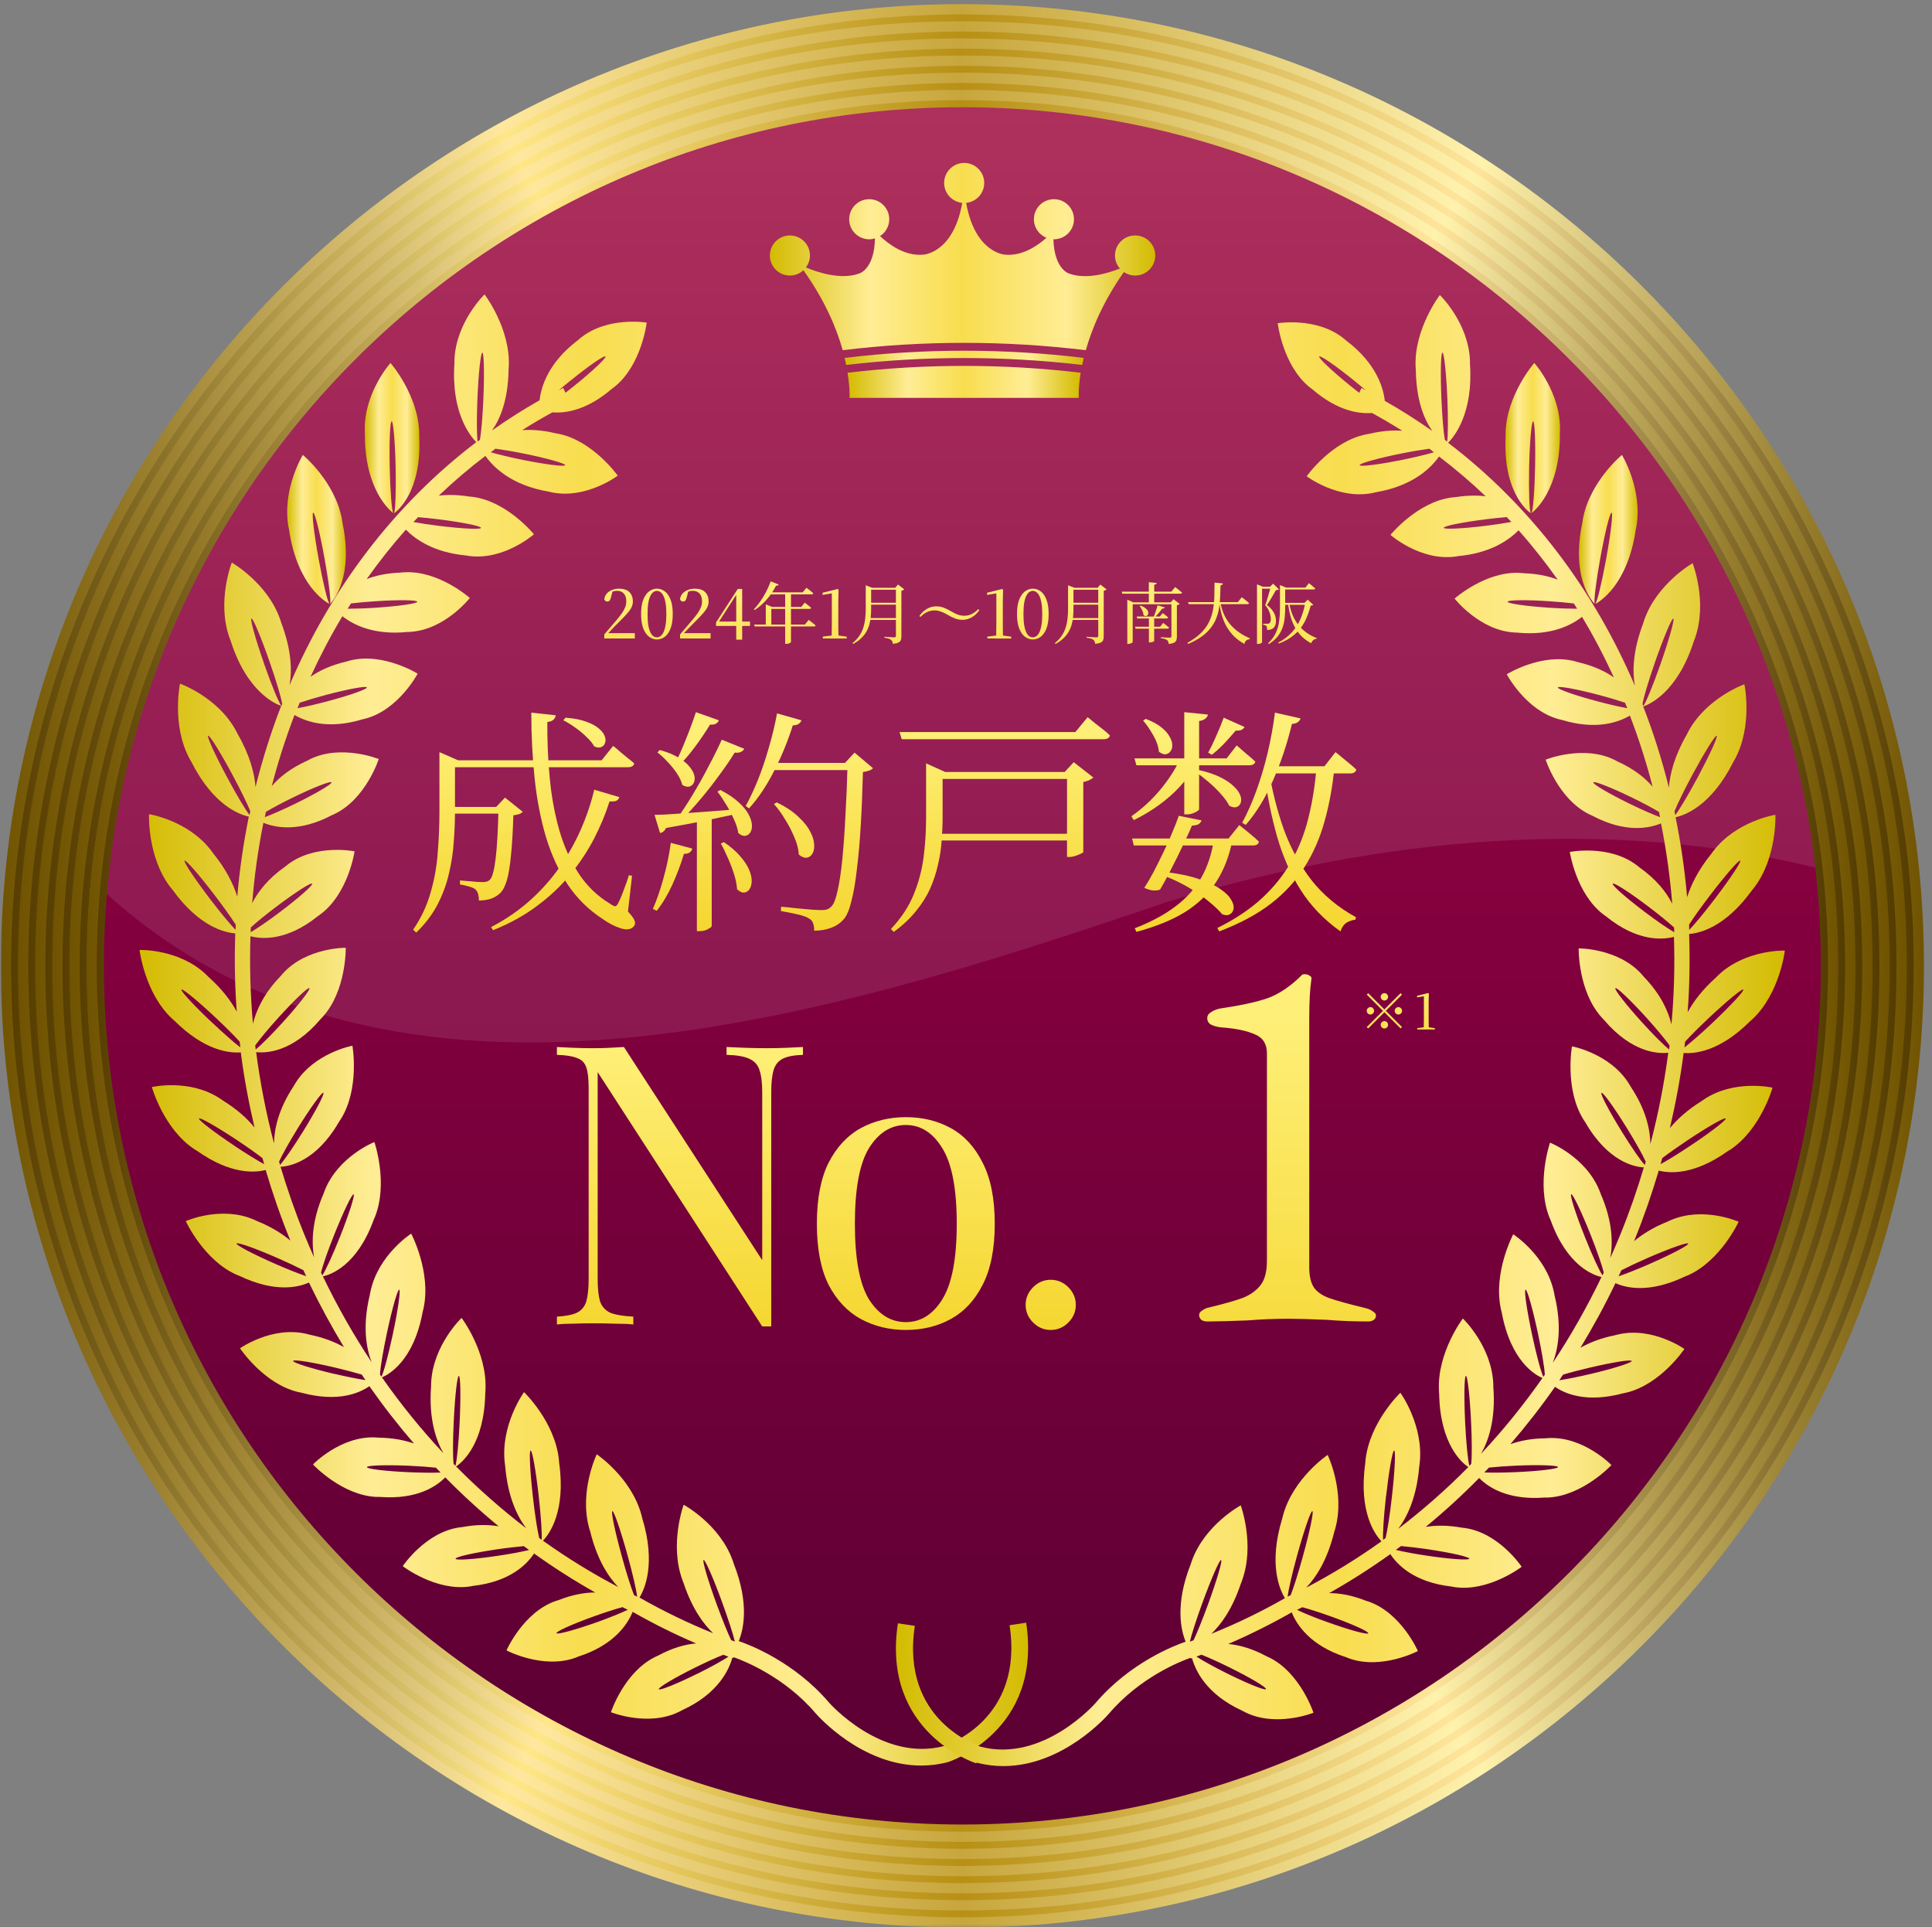 <svg width="361" height="360" viewBox="0 0 361 360" fill="none" xmlns="http://www.w3.org/2000/svg">
<rect x="0" y="0" width="361" height="360" fill="#808080" stroke="none"/>
<mask id="mask0_647_200" style="mask-type:alpha" maskUnits="userSpaceOnUse" x="0" y="0" width="361" height="360">
<rect width="361" height="360" fill="#D9D9D9"/>
</mask>
<g mask="url(#mask0_647_200)">
<path d="M295.698 295.698C359.524 231.873 359.524 128.392 295.698 64.566C231.873 0.741 128.392 0.741 64.566 64.566C0.741 128.392 0.741 231.873 64.566 295.698C128.392 359.524 231.873 359.524 295.698 295.698Z" fill="url(#paint0_linear_647_200)"/>
<path opacity="0.5" d="M218.147 168.491C257.37 156.499 300.819 152.143 341.266 162.604C332.757 80.326 263.228 16.158 178.705 16.158C94.183 16.158 24.245 80.69 16.071 163.304C69.836 217.068 154.446 190.157 218.147 168.476V168.491Z" fill="url(#paint1_linear_647_200)" fill-opacity="0.2"/>
<path d="M179.826 358.62C81.579 358.62 1.646 278.687 1.646 180.439C1.646 82.192 81.579 2.259 179.826 2.259C278.074 2.259 358.007 82.192 358.007 180.439C358.007 278.687 278.074 358.62 179.826 358.62ZM179.826 4.153C82.628 4.153 3.54 83.226 3.54 180.439C3.54 277.652 82.613 356.725 179.826 356.725C277.04 356.725 356.113 277.652 356.113 180.439C356.113 83.226 277.04 4.153 179.826 4.153Z" fill="url(#paint2_linear_647_200)"/>
<path d="M179.825 355.443C83.326 355.443 4.821 276.938 4.821 180.439C4.821 83.94 83.326 5.435 179.825 5.435C276.325 5.435 354.829 83.94 354.829 180.439C354.829 276.938 276.325 355.443 179.825 355.443ZM179.825 7.329C84.375 7.329 6.715 84.989 6.715 180.439C6.715 275.889 84.375 353.549 179.825 353.549C275.276 353.549 352.935 275.889 352.935 180.439C352.935 84.989 275.276 7.329 179.825 7.329Z" fill="url(#paint3_linear_647_200)"/>
<path d="M179.826 352.267C85.076 352.267 7.999 275.19 7.999 180.439C7.999 85.688 85.076 8.611 179.826 8.611C274.577 8.611 351.654 85.688 351.654 180.439C351.654 275.19 274.577 352.267 179.826 352.267ZM179.826 10.505C86.125 10.505 9.893 86.737 9.893 180.439C9.893 274.141 86.125 350.372 179.826 350.372C273.528 350.372 349.76 274.141 349.76 180.439C349.76 86.737 273.528 10.505 179.826 10.505Z" fill="url(#paint4_linear_647_200)"/>
<path d="M179.827 349.09C86.825 349.09 11.176 273.427 11.176 180.439C11.176 87.451 86.839 11.787 179.827 11.787C272.815 11.787 348.479 87.451 348.479 180.439C348.479 273.427 272.815 349.09 179.827 349.09ZM179.827 13.681C87.874 13.681 13.07 88.486 13.07 180.439C13.07 272.392 87.874 347.196 179.827 347.196C271.78 347.196 346.585 272.392 346.585 180.439C346.585 88.486 271.78 13.681 179.827 13.681Z" fill="url(#paint5_linear_647_200)"/>
<path d="M179.826 345.928C88.572 345.928 14.351 271.693 14.351 180.453C14.351 89.214 88.586 14.978 179.826 14.978C271.065 14.978 345.301 89.214 345.301 180.453C345.301 271.693 271.065 345.928 179.826 345.928ZM179.826 16.858C89.621 16.858 16.245 90.234 16.245 180.439C16.245 270.644 89.621 344.02 179.826 344.02C270.031 344.02 343.407 270.644 343.407 180.439C343.407 90.234 270.031 16.858 179.826 16.858Z" fill="url(#paint6_linear_647_200)"/>
<path d="M179.826 342.753C90.335 342.753 17.512 269.945 17.512 180.439C17.512 90.934 90.32 18.126 179.826 18.126C269.331 18.126 342.139 90.934 342.139 180.439C342.139 269.945 269.331 342.753 179.826 342.753ZM179.826 20.035C91.384 20.035 19.421 91.998 19.421 180.439C19.421 268.881 91.384 340.844 179.826 340.844C268.267 340.844 340.23 268.881 340.23 180.439C340.23 91.998 268.267 20.035 179.826 20.035Z" fill="url(#paint7_linear_647_200)"/>
<path d="M179.826 360.105C80.762 360.105 0.159 279.502 0.159 180.438C0.159 81.375 80.762 0.772 179.826 0.772C278.889 0.772 359.492 81.375 359.492 180.438C359.492 279.502 278.889 360.105 179.826 360.105ZM179.826 2.695C81.811 2.695 2.082 82.424 2.082 180.438C2.082 278.453 81.826 358.182 179.826 358.182C277.826 358.182 357.569 278.438 357.569 180.438C357.569 82.438 277.84 2.695 179.826 2.695Z" fill="url(#paint8_linear_647_200)"/>
<path d="M179.827 356.9C82.527 356.9 3.366 277.739 3.366 180.439C3.366 83.138 82.527 3.978 179.827 3.978C277.128 3.978 356.288 83.138 356.288 180.439C356.288 277.739 277.128 356.9 179.827 356.9ZM179.827 5.901C83.576 5.901 5.289 84.202 5.289 180.439C5.289 276.676 83.59 354.977 179.827 354.977C276.064 354.977 354.365 276.676 354.365 180.439C354.365 84.202 276.064 5.901 179.827 5.901Z" fill="url(#paint9_linear_647_200)"/>
<path d="M179.826 353.695C84.289 353.695 6.571 275.977 6.571 180.439C6.571 84.901 84.289 7.183 179.826 7.183C275.364 7.183 353.082 84.901 353.082 180.439C353.082 275.977 275.364 353.695 179.826 353.695ZM179.826 9.092C85.353 9.092 8.48 85.951 8.48 180.439C8.48 274.927 85.338 351.786 179.826 351.786C274.315 351.786 351.173 274.927 351.173 180.439C351.173 85.951 274.315 9.092 179.826 9.092Z" fill="url(#paint10_linear_647_200)"/>
<path d="M179.826 350.504C86.052 350.504 9.762 274.214 9.762 180.439C9.762 86.665 86.052 10.374 179.826 10.374C273.601 10.374 349.891 86.665 349.891 180.439C349.891 274.214 273.601 350.504 179.826 350.504ZM179.826 12.298C87.115 12.298 11.685 87.728 11.685 180.439C11.685 273.15 87.115 348.581 179.826 348.581C272.537 348.581 347.968 273.15 347.968 180.439C347.968 87.728 272.537 12.298 179.826 12.298Z" fill="url(#paint11_linear_647_200)"/>
<path d="M179.826 347.298C87.814 347.298 12.966 272.45 12.966 180.438C12.966 88.427 87.814 13.579 179.826 13.579C271.837 13.579 346.685 88.427 346.685 180.438C346.685 272.45 271.837 347.298 179.826 347.298ZM179.826 15.502C88.878 15.502 14.89 89.49 14.89 180.438C14.89 271.386 88.878 345.374 179.826 345.374C270.774 345.374 344.762 271.386 344.762 180.438C344.762 89.49 270.774 15.502 179.826 15.502Z" fill="url(#paint12_linear_647_200)"/>
<path d="M179.825 344.093C89.591 344.093 16.171 270.673 16.171 180.439C16.171 90.205 89.591 16.785 179.825 16.785C270.059 16.785 343.479 90.205 343.479 180.439C343.479 270.673 270.059 344.093 179.825 344.093ZM179.825 18.708C90.64 18.708 18.08 91.269 18.08 180.439C18.08 269.609 90.64 342.184 179.825 342.184C269.01 342.184 341.57 269.624 341.57 180.439C341.57 91.254 269.01 18.708 179.825 18.708Z" fill="url(#paint13_linear_647_200)"/>
<path d="M212.085 43.988C210.016 43.988 208.341 45.663 208.341 47.733C208.341 48.665 208.69 49.51 209.259 50.166C207.015 51.054 203.008 52.264 199.832 51.127C199.832 51.127 197.005 50.443 196.83 44.702C196.859 44.702 196.888 44.702 196.932 44.702C199.001 44.702 200.677 43.026 200.677 40.957C200.677 38.888 199.001 37.213 196.932 37.213C194.863 37.213 193.188 38.888 193.188 40.957C193.188 42.531 194.164 43.871 195.533 44.425C193.931 45.853 191.046 47.893 187.782 47.572C187.782 47.572 182.202 47.31 180.526 37.898C182.42 37.708 183.906 36.135 183.906 34.182C183.906 32.113 182.231 30.438 180.162 30.438C178.093 30.438 176.417 32.113 176.417 34.182C176.417 36.12 177.903 37.708 179.798 37.898C178.136 47.325 172.541 47.572 172.541 47.572C169.03 47.922 165.941 45.532 164.44 44.105C165.475 43.434 166.16 42.283 166.16 40.957C166.16 38.888 164.484 37.213 162.415 37.213C160.346 37.213 158.671 38.888 158.671 40.957C158.671 43.026 160.346 44.702 162.415 44.702C162.794 44.702 163.144 44.629 163.493 44.527C163.377 50.413 160.492 51.113 160.492 51.113C157.068 52.337 152.697 50.85 150.584 49.962C151.05 49.335 151.342 48.563 151.342 47.733C151.342 45.663 149.666 43.988 147.597 43.988C145.528 43.988 143.853 45.663 143.853 47.733C143.853 49.801 145.528 51.477 147.597 51.477C148.573 51.477 149.448 51.098 150.118 50.486C154.139 56.11 156.31 61.312 157.461 65.421C172.556 63.585 187.811 63.6 202.891 65.421C204.028 61.399 206.126 56.314 210.002 50.821C210.599 51.229 211.328 51.477 212.114 51.477C214.183 51.477 215.859 49.801 215.859 47.733C215.859 45.663 214.183 43.988 212.114 43.988H212.085Z" fill="url(#paint14_linear_647_200)"/>
<path d="M157.811 66.863C157.928 67.315 158.015 67.752 158.102 68.175C172.746 66.455 187.549 66.455 202.207 68.175C202.294 67.752 202.382 67.33 202.498 66.863C187.666 65.071 172.658 65.071 157.826 66.863H157.811Z" fill="url(#paint15_linear_647_200)"/>
<path d="M158.364 69.617C158.845 72.56 158.743 74.323 158.743 74.323H201.565C201.565 74.323 201.463 72.56 201.93 69.631C187.461 67.927 172.833 67.927 158.364 69.631V69.617Z" fill="url(#paint16_linear_647_200)"/>
<path d="M73.491 95.888C73.2 95.392 72.909 91.735 72.821 87.306C72.719 82.541 72.879 78.695 73.185 78.709C73.491 78.709 73.826 82.6 73.928 87.349C74.016 91.779 73.885 95.421 73.623 95.888C74.264 95.436 78.824 91.881 78.329 81.594C78.329 81.361 78.329 81.128 78.329 80.895C78.183 73.799 72.981 67.825 72.981 67.825C72.981 67.825 72.981 67.84 72.967 67.854L72.952 67.825C72.952 67.825 67.998 73.347 68.159 80.443C68.159 80.676 68.173 80.909 68.188 81.142C68.129 91.415 72.836 95.363 73.506 95.873L73.491 95.888Z" fill="url(#paint17_linear_647_200)"/>
<path d="M54.04 99.166C55.614 109.409 60.83 112.439 61.558 112.818C61.194 112.381 60.334 108.797 59.533 104.397C58.673 99.676 58.222 95.815 58.528 95.771C58.834 95.727 59.766 99.515 60.626 104.236C61.427 108.636 61.864 112.279 61.689 112.804C62.243 112.235 66.119 107.835 63.992 97.68C63.962 97.446 63.919 97.213 63.889 96.995C62.607 89.957 56.604 85.003 56.604 85.003C56.604 85.003 56.604 85.018 56.604 85.032L56.575 85.003C56.575 85.003 52.641 91.444 53.909 98.481C53.953 98.714 53.996 98.933 54.055 99.166H54.04Z" fill="url(#paint18_linear_647_200)"/>
<path d="M191.803 303.135L188.641 303.616C191.351 321.29 176.868 326.026 176.315 326.2C164.717 329.202 154.969 318.143 154.882 318.041C148.354 310.391 139.947 307.23 138.038 306.574C138.898 304.491 140.078 299.653 137.091 292.091C137.018 291.873 136.946 291.64 136.873 291.436C134.425 284.719 127.766 281.12 127.766 281.12V281.149L127.737 281.134C127.737 281.134 125.056 288.434 127.504 295.151C127.577 295.37 127.664 295.588 127.752 295.807C129.325 300.498 131.409 303.354 133.245 305.103C128.539 303.208 123.949 300.979 119.49 298.444C120.467 296.856 122.594 292.091 120 283.597C119.942 283.364 119.898 283.145 119.825 282.912C117.917 276.006 111.52 271.693 111.52 271.693V271.722L111.491 271.707C111.491 271.707 108.184 278.599 110.093 285.491C110.151 285.709 110.224 285.943 110.297 286.161C111.593 291.406 113.691 294.583 115.513 296.477C110.675 293.942 105.984 291.057 101.452 287.822C102.574 286.671 105.765 282.46 104.483 273.295C104.468 273.062 104.454 272.829 104.425 272.596C103.623 265.515 97.941 260.095 97.941 260.095C97.941 260.095 97.941 260.109 97.926 260.124L97.897 260.095C97.897 260.095 93.511 266.171 94.313 273.252C94.342 273.485 94.371 273.718 94.4 273.937C94.896 279.736 96.702 283.349 98.32 285.491C93.745 281.994 89.359 278.133 85.221 273.951C86.401 273.164 90.481 269.755 90.67 260.299C90.685 260.066 90.714 259.847 90.714 259.614C91.049 252.562 86.255 246.209 86.255 246.209C86.255 246.209 86.241 246.224 86.241 246.238V246.209C86.241 246.209 80.894 251.294 80.558 258.346C80.558 258.579 80.544 258.813 80.544 259.031C80.092 265.165 81.52 269.143 82.861 271.489C78.752 267.103 74.905 262.368 71.365 257.312C72.618 256.787 77.295 254.281 78.985 245.044C79.043 244.825 79.102 244.607 79.145 244.388C80.602 237.584 76.843 230.488 76.843 230.488C76.843 230.488 76.829 230.488 76.814 230.502V230.473C76.814 230.473 70.694 234.407 69.237 241.212C69.194 241.43 69.15 241.649 69.106 241.882C67.664 247.783 68.465 251.965 69.441 254.485C66.09 249.429 63.045 244.082 60.335 238.443C61.777 238.123 66.688 236.462 69.791 227.967C69.879 227.763 69.966 227.559 70.053 227.355C72.588 221.003 69.966 213.382 69.966 213.382C69.966 213.382 69.951 213.382 69.937 213.382V213.353C69.937 213.353 63.22 216.02 60.685 222.372C60.597 222.576 60.524 222.795 60.452 222.999C58.208 228.171 58.208 232.222 58.688 234.888C58.033 233.417 57.392 231.93 56.78 230.415C55.104 226.292 53.676 222.139 52.423 217.972C54.113 217.885 59.067 216.981 63.351 209.565C63.482 209.39 63.599 209.201 63.715 209.011C67.241 203.314 65.857 195.388 65.857 195.388C65.857 195.388 65.843 195.388 65.828 195.388V195.359C65.828 195.359 58.703 196.685 55.177 202.382C55.06 202.571 54.958 202.761 54.842 202.95C52.001 207.248 51.243 210.949 51.199 213.601C49.713 207.933 48.606 202.236 47.863 196.554C49.728 196.758 54.623 196.597 59.869 190.42C60.014 190.274 60.175 190.114 60.306 189.953C64.735 185.072 64.604 177.088 64.604 177.088H64.575V177.059C64.575 177.059 57.275 176.986 52.846 181.867C52.7 182.027 52.569 182.187 52.423 182.362C49.261 185.64 47.863 188.773 47.265 191.25C46.77 185.757 46.624 180.308 46.799 174.902C48.839 175.441 53.545 175.864 59.417 171.128C59.592 171.012 59.767 170.881 59.927 170.764C65.114 166.859 66.25 159.064 66.25 159.064H66.221V159.035C66.221 159.035 58.965 157.578 53.778 161.497C53.603 161.629 53.443 161.76 53.283 161.891C50.048 164.164 48.198 166.597 47.12 168.724C47.528 163.639 48.227 158.627 49.218 153.702C51.33 154.591 55.803 155.567 62.04 152.274C62.229 152.187 62.419 152.1 62.608 152.012C68.392 149.186 70.767 141.813 70.767 141.813H70.738V141.784C70.738 141.784 63.744 138.986 57.96 141.813C57.77 141.9 57.581 142.002 57.406 142.104C54.288 143.503 52.19 145.208 50.777 146.854C51.957 142.323 53.37 137.894 55.031 133.566C57.129 134.805 61.311 136.32 67.664 134.397C67.868 134.353 68.072 134.309 68.276 134.251C74.483 132.605 78.023 125.873 78.023 125.873C78.023 125.873 78.009 125.873 77.994 125.858L78.009 125.829C78.009 125.829 71.481 121.779 65.274 123.425C65.07 123.484 64.866 123.542 64.677 123.6C61.792 124.27 59.636 125.305 58.018 126.441C59.81 122.551 61.792 118.763 63.977 115.12C65.974 116.694 69.82 118.69 76.1 118.063C76.319 118.063 76.522 118.063 76.727 118.034C83.167 117.612 87.771 111.725 87.771 111.725C87.771 111.725 87.756 111.711 87.742 111.711L87.756 111.682C87.756 111.682 81.913 106.494 75.459 106.917C75.255 106.917 75.036 106.946 74.832 106.975C72.268 107.063 70.199 107.529 68.523 108.17C70.796 104.965 73.23 101.876 75.838 98.947C77.688 100.827 81.141 103.216 87.101 103.77C87.319 103.814 87.523 103.843 87.727 103.872C94.211 104.688 99.733 99.836 99.733 99.836C99.733 99.836 99.719 99.821 99.719 99.807L99.748 99.792C99.748 99.792 94.75 93.629 88.266 92.813C88.062 92.784 87.844 92.769 87.625 92.755C85.44 92.405 83.589 92.405 81.986 92.594C84.74 89.972 87.654 87.48 90.699 85.164C92.098 87.16 95.464 90.642 102.487 91.837C102.691 91.895 102.909 91.939 103.113 91.983C109.568 93.279 115.396 88.879 115.396 88.879C115.396 88.879 115.382 88.864 115.382 88.85L115.411 88.835C115.411 88.835 110.792 82.337 104.352 81.04C104.148 80.996 103.929 80.967 103.725 80.924C101.321 80.355 99.296 80.239 97.577 80.355C99.412 79.19 101.292 78.082 103.215 77.033C105.634 77.223 109.641 76.684 114.347 72.618C114.522 72.487 114.682 72.371 114.857 72.24C119.913 68.145 120.831 60.292 120.831 60.292H120.802V60.263C120.802 60.263 113.517 59.054 108.461 63.148C108.3 63.279 108.14 63.425 107.98 63.556C102.385 67.796 101.088 72.356 100.826 74.775C97.751 76.509 94.794 78.403 91.938 80.414C93.395 78.359 94.939 74.833 95.027 69.078C95.041 68.845 95.056 68.626 95.07 68.393C95.376 61.341 90.554 55.018 90.554 55.018C90.554 55.018 90.539 55.032 90.539 55.047L90.525 55.018C90.525 55.018 85.221 60.132 84.915 67.184C84.915 67.417 84.915 67.65 84.915 67.869C84.274 77.019 87.814 81.404 88.995 82.599C73.609 94.314 61.777 110.021 54.099 128C54.565 125.407 54.521 121.546 52.554 116.344C52.481 116.125 52.409 115.892 52.336 115.674C49.975 108.913 43.331 105.11 43.331 105.11V105.139L43.302 105.125C43.302 105.125 40.49 112.294 42.85 119.054C42.923 119.273 43.011 119.491 43.098 119.71C46.202 129.428 51.607 131.555 52.54 131.861C50.631 136.772 49.043 141.842 47.746 147.015C47.542 144.465 46.712 141.143 44.424 137.15C44.322 136.946 44.22 136.728 44.104 136.524C40.723 130.244 33.657 127.723 33.657 127.723V127.753H33.627C33.627 127.753 32.039 135.417 35.405 141.711C35.522 141.915 35.624 142.119 35.755 142.323C39.893 150.526 44.861 152.216 46.493 152.551C45.502 157.461 44.759 162.445 44.337 167.5C43.623 165.213 42.297 162.459 39.849 159.428C39.718 159.239 39.587 159.05 39.441 158.875C35.157 153.265 27.872 152.1 27.872 152.1V152.129H27.843C27.843 152.129 27.508 160.07 31.806 165.694C31.952 165.883 32.083 166.058 32.243 166.233C37.226 173.125 42.005 174.232 43.958 174.363C43.798 179.2 43.87 184.081 44.235 188.977C43.157 186.996 41.51 184.781 38.946 182.493C38.785 182.333 38.625 182.173 38.465 182.012C33.394 177.233 26.109 177.467 26.109 177.467V177.496H26.08C26.08 177.496 27.027 185.466 32.098 190.245C32.258 190.405 32.433 190.551 32.608 190.696C38.246 196.32 42.894 196.758 44.992 196.597C45.59 201.274 46.464 205.952 47.557 210.629C46.216 208.982 44.337 207.263 41.714 205.631C41.539 205.5 41.35 205.369 41.16 205.252C35.463 201.464 28.411 203.067 28.411 203.067V203.096H28.382C28.382 203.096 30.568 210.862 36.265 214.65C36.454 214.767 36.644 214.898 36.833 215C43.025 219.385 47.528 219.108 49.64 218.569C50.922 222.897 52.409 227.21 54.142 231.479C54.186 231.566 54.215 231.654 54.259 231.756C52.715 230.473 50.718 229.191 48.096 228.142C47.892 228.04 47.702 227.953 47.498 227.865C41.35 225.17 34.735 228.113 34.735 228.113C34.735 228.113 34.735 228.128 34.749 228.142H34.72C34.72 228.142 38.086 235.456 44.235 238.152C44.439 238.239 44.643 238.327 44.847 238.4C51.403 241.503 55.702 240.512 57.727 239.594C59.737 243.761 61.923 247.783 64.269 251.659C62.593 250.711 60.51 249.881 57.887 249.342C57.683 249.284 57.465 249.225 57.261 249.182C50.835 247.666 44.876 251.863 44.876 251.863C44.876 251.863 44.89 251.877 44.89 251.892L44.861 251.906C44.861 251.906 49.305 258.55 55.716 260.051C55.92 260.095 56.139 260.138 56.343 260.182C63.147 262.018 67.154 260.255 69.019 258.958C71.641 262.703 74.424 266.273 77.353 269.667C75.575 269.041 73.419 268.618 70.782 268.575C70.563 268.56 70.359 268.546 70.141 268.531C63.642 268.24 58.499 273.558 58.499 273.558C58.499 273.558 58.514 273.572 58.528 273.587L58.499 273.601C58.499 273.601 63.876 279.371 70.374 279.648C70.578 279.648 70.796 279.648 71.015 279.648C77.965 280.173 81.593 277.637 83.196 275.991C86.387 279.24 89.723 282.285 93.176 285.127C91.311 284.821 89.082 284.777 86.43 285.272C86.226 285.287 86.008 285.316 85.804 285.345C79.437 286.292 75.269 292.557 75.269 292.557C75.269 292.557 75.284 292.557 75.299 292.572L75.284 292.601C75.284 292.601 81.447 297.322 87.814 296.375C88.019 296.346 88.222 296.302 88.441 296.258C95.406 295.457 98.538 292.135 99.791 290.212C103.492 292.863 107.31 295.297 111.214 297.497C109.291 297.497 106.989 297.89 104.352 298.925C104.148 298.983 103.944 299.056 103.754 299.114C97.708 301.27 94.648 308.308 94.648 308.308C94.648 308.308 94.663 308.308 94.677 308.308V308.337C94.677 308.337 101.423 311.863 107.47 309.707C107.659 309.634 107.863 309.561 108.053 309.474C114.915 307.273 117.363 303.223 118.208 301.11C118.223 301.11 118.237 301.11 118.252 301.139C122.098 303.325 126.047 305.292 130.068 307.011C128.072 307.186 125.683 307.813 122.944 309.299C122.754 309.386 122.565 309.474 122.375 309.561C116.591 312.431 114.158 319.848 114.158 319.848C114.158 319.848 114.172 319.848 114.187 319.848V319.877C114.187 319.877 121.137 322.645 126.907 319.775C127.096 319.687 127.286 319.585 127.46 319.483C134.279 316.38 136.275 311.79 136.844 309.663C136.916 309.692 136.989 309.707 137.048 309.736L137.106 309.59C139.058 310.29 146.606 313.276 152.376 320.037C152.769 320.489 160.972 329.828 172.118 329.828C173.721 329.828 175.397 329.639 177.116 329.187C177.291 329.129 194.877 323.49 191.73 303.033L191.803 303.135ZM106.639 71.074C110.034 68.32 112.934 66.324 113.138 66.586C113.327 66.863 110.734 69.311 107.339 72.05C106.756 72.516 106.202 72.954 105.663 73.376L105.241 72.473C104.949 72.618 104.687 72.779 104.396 72.924C105.08 72.342 105.838 71.701 106.639 71.059V71.074ZM92.579 83.823C93.978 84.013 95.828 84.319 97.839 84.727C102.166 85.601 105.649 86.577 105.605 86.897C105.561 87.233 102.035 86.781 97.708 85.921C95.275 85.426 93.133 84.916 91.705 84.493C91.996 84.275 92.273 84.042 92.564 83.823H92.579ZM89.213 74.382C89.417 69.646 89.825 65.843 90.131 65.873C90.437 65.916 90.525 69.777 90.321 74.513C90.175 77.893 89.927 80.793 89.68 82.162C89.534 82.279 89.388 82.381 89.242 82.497C89.082 81.302 89.053 78.126 89.213 74.382ZM78.111 96.616C79.276 96.703 80.602 96.849 82.03 97.024C86.387 97.563 89.898 98.277 89.883 98.612C89.869 98.947 86.328 98.772 81.972 98.233C80.194 98.015 78.562 97.767 77.251 97.519C77.528 97.213 77.819 96.922 78.111 96.616ZM65.58 112.731C66.848 112.57 68.392 112.439 70.068 112.323C74.395 112.031 77.936 112.075 77.965 112.41C78.009 112.745 74.526 113.241 70.199 113.532C68.188 113.663 66.352 113.721 64.954 113.721C65.158 113.386 65.376 113.066 65.58 112.731ZM55.993 131.279C57.29 130.842 58.98 130.332 60.845 129.836C65.012 128.729 68.465 128.088 68.553 128.423C68.64 128.743 65.332 129.909 61.165 131.016C58.965 131.599 56.998 132.051 55.585 132.299C55.716 131.963 55.847 131.628 55.993 131.293V131.279ZM49.334 123.95C47.746 119.418 46.697 115.645 46.974 115.543C47.265 115.441 48.781 119.04 50.354 123.571C51.636 127.243 52.569 130.404 52.729 131.526C52.685 131.643 52.642 131.759 52.584 131.876C52.132 131.366 50.748 128.044 49.32 123.935L49.334 123.95ZM49.669 151.677C50.893 150.949 52.656 150.001 54.653 149.025C58.528 147.131 61.792 145.849 61.938 146.155C62.083 146.461 59.038 148.238 55.162 150.147C52.875 151.255 50.821 152.158 49.48 152.653C49.553 152.333 49.611 151.998 49.684 151.677H49.669ZM46.857 173.27C47.936 172.279 49.669 170.852 51.695 169.336C55.177 166.714 58.135 164.805 58.324 165.082C58.514 165.359 55.833 167.719 52.365 170.342C50.077 172.061 48.038 173.46 46.843 174.144C46.843 173.853 46.843 173.562 46.872 173.27H46.857ZM44.016 173.722C42.996 172.658 41.219 170.531 39.281 167.981C36.396 164.208 34.254 160.987 34.487 160.784C34.72 160.58 37.241 163.464 40.111 167.238C41.772 169.409 43.186 171.405 44.045 172.731C44.031 173.052 44.045 173.387 44.016 173.707V173.722ZM39.718 191.119C36.308 187.913 33.715 185.116 33.904 184.868C34.094 184.621 37.008 187.025 40.417 190.23C42.195 191.906 43.739 193.45 44.788 194.601C44.832 194.965 44.861 195.315 44.905 195.665C43.696 194.732 41.816 193.086 39.733 191.119H39.718ZM42.515 145.354C40.242 141.143 38.625 137.588 38.887 137.442C39.15 137.282 41.204 140.574 43.462 144.8C44.992 147.641 46.216 150.147 46.77 151.546C46.726 151.779 46.668 152.027 46.624 152.26C45.852 151.255 44.249 148.588 42.515 145.354ZM52.03 190.099C55.002 186.821 57.581 184.358 57.814 184.606C58.033 184.854 55.818 187.695 52.846 190.973C50.704 193.334 48.781 195.242 47.775 196.058C47.746 195.811 47.717 195.548 47.688 195.301C48.533 194.12 50.106 192.212 52.03 190.099ZM43.841 214.067C40.024 211.517 37.037 209.23 37.183 208.953C37.328 208.676 40.548 210.512 44.366 213.047C46.216 214.271 47.848 215.437 49.043 216.355C49.145 216.734 49.261 217.112 49.363 217.491C48.038 216.763 46.041 215.539 43.827 214.067H43.841ZM52.146 216.996C52.729 215.714 54.041 213.353 55.672 210.716C58.047 206.884 60.175 203.955 60.422 204.145C60.685 204.349 58.965 207.613 56.59 211.43C54.769 214.359 53.108 216.748 52.321 217.622C52.263 217.404 52.205 217.2 52.146 216.981V216.996ZM51.505 236.141C47.382 234.334 44.104 232.615 44.206 232.309C44.307 232.003 47.732 233.213 51.855 235.019C53.72 235.835 55.41 236.637 56.692 237.292C56.867 237.671 57.042 238.035 57.217 238.414C55.803 237.933 53.778 237.132 51.505 236.141ZM59.985 237.758C60.277 236.462 61.224 233.723 62.491 230.561C64.196 226.306 65.799 222.97 66.076 223.115C66.352 223.261 65.201 226.845 63.511 231.1C62.142 234.538 60.83 237.351 60.233 238.254C60.16 238.094 60.073 237.933 59.985 237.758ZM62.491 256.671C58.178 255.651 54.725 254.573 54.769 254.238C54.813 253.917 58.339 254.471 62.652 255.491C64.546 255.942 66.25 256.394 67.591 256.787C67.824 257.137 68.057 257.487 68.29 257.822C66.848 257.603 64.793 257.195 62.491 256.656V256.671ZM71 256.787C71.059 255.52 71.554 252.518 72.297 249.021C73.273 244.461 74.308 240.833 74.599 240.92C74.891 241.022 74.352 244.796 73.375 249.356C72.559 253.174 71.714 256.306 71.277 257.181C71.19 257.05 71.102 256.904 71 256.773V256.787ZM76.45 275.029C72.093 274.84 68.553 274.417 68.553 274.082C68.553 273.747 72.079 273.631 76.435 273.82C78.344 273.907 80.092 274.039 81.462 274.184C81.753 274.49 82.03 274.782 82.322 275.088C80.879 275.146 78.81 275.131 76.464 275.029H76.45ZM84.755 273.47C84.609 272.159 84.609 269.114 84.784 265.53C85.002 260.794 85.44 256.991 85.746 257.035C86.052 257.079 86.11 260.94 85.891 265.675C85.702 269.566 85.381 272.815 85.104 273.835C84.988 273.718 84.871 273.587 84.755 273.47ZM92.972 290.649C88.703 291.29 85.192 291.538 85.119 291.202C85.061 290.867 88.47 290.08 92.754 289.454C94.706 289.163 96.498 288.959 97.883 288.842C98.203 289.09 98.524 289.323 98.859 289.556C97.46 289.906 95.362 290.299 92.987 290.649H92.972ZM101.219 287.662C101.059 287.545 100.913 287.429 100.753 287.327C100.418 285.943 99.952 283.028 99.573 279.619C99.034 274.869 98.844 270.993 99.15 270.979C99.456 270.964 100.141 274.796 100.666 279.546C101.088 283.291 101.292 286.467 101.205 287.662H101.219ZM111.535 303.048C107.47 304.491 104.09 305.408 103.988 305.103C103.871 304.782 107.076 303.354 111.142 301.897C113.138 301.183 114.959 300.6 116.314 300.236C116.649 300.396 116.97 300.571 117.305 300.731C116.008 301.343 113.925 302.188 111.55 303.048H111.535ZM118.47 297.992C117.917 296.579 117.057 293.927 116.212 290.824C114.93 286.19 114.129 282.373 114.42 282.3C114.711 282.227 115.979 285.913 117.261 290.547C118.208 293.985 118.893 296.943 119.053 298.284C118.849 298.182 118.66 298.094 118.47 297.992ZM130.374 312.635C126.499 314.559 123.235 315.87 123.104 315.564C122.973 315.258 126.003 313.451 129.879 311.528C131.948 310.508 133.813 309.663 135.153 309.138C135.474 309.255 135.795 309.372 136.115 309.488C134.935 310.26 132.837 311.426 130.374 312.65V312.635ZM136.625 306.414C135.955 305 134.979 302.582 133.944 299.784C132.298 295.282 131.19 291.523 131.467 291.421C131.744 291.304 133.318 294.874 134.949 299.376C136.086 302.494 136.96 305.219 137.31 306.661C137.077 306.574 136.844 306.487 136.611 306.399L136.625 306.414Z" fill="url(#paint19_linear_647_200)"/>
<path d="M286.162 95.888C286.453 95.392 286.745 91.735 286.832 87.306C286.934 82.541 286.774 78.695 286.468 78.709C286.162 78.709 285.827 82.6 285.725 87.349C285.637 91.779 285.769 95.421 286.031 95.888C285.39 95.436 280.829 91.881 281.325 81.594C281.325 81.361 281.325 81.128 281.325 80.895C281.47 73.799 286.672 67.825 286.672 67.825C286.672 67.825 286.672 67.84 286.687 67.854L286.701 67.825C286.701 67.825 291.655 73.347 291.495 80.443C291.495 80.676 291.48 80.909 291.466 81.142C291.524 91.415 286.818 95.363 286.147 95.873L286.162 95.888Z" fill="url(#paint20_linear_647_200)"/>
<path d="M305.613 99.166C304.039 109.409 298.823 112.439 298.094 112.818C298.459 112.381 299.318 108.797 300.12 104.397C300.979 99.676 301.431 95.815 301.125 95.771C300.819 95.727 299.887 99.515 299.027 104.236C298.226 108.636 297.788 112.279 297.963 112.804C297.41 112.235 293.534 107.835 295.661 97.68C295.69 97.446 295.734 97.213 295.763 96.995C297.045 89.957 303.048 85.003 303.048 85.003C303.048 85.003 303.048 85.018 303.048 85.032L303.077 85.003C303.077 85.003 307.011 91.444 305.744 98.481C305.7 98.714 305.656 98.933 305.598 99.166H305.613Z" fill="url(#paint21_linear_647_200)"/>
<path d="M182.465 329.289C184.184 329.726 185.86 329.93 187.463 329.93C198.609 329.93 206.812 320.591 207.206 320.139C212.975 313.378 220.508 310.377 222.475 309.692L222.534 309.838C222.534 309.838 222.679 309.794 222.738 309.765C223.306 311.907 225.302 316.482 232.121 319.585C232.31 319.687 232.485 319.789 232.674 319.877C238.459 322.747 245.394 319.979 245.394 319.979V319.949H245.423C245.423 319.949 242.99 312.533 237.206 309.663C237.016 309.575 236.827 309.488 236.638 309.401C233.898 307.929 231.509 307.302 229.513 307.113C233.534 305.379 237.483 303.412 241.329 301.227C241.329 301.227 241.358 301.227 241.373 301.227C242.218 303.339 244.666 307.404 251.528 309.59C251.718 309.677 251.922 309.75 252.111 309.823C258.158 311.98 264.904 308.454 264.904 308.454C264.904 308.454 264.904 308.439 264.904 308.424H264.933C264.933 308.424 261.873 301.402 255.827 299.231C255.637 299.158 255.433 299.099 255.229 299.041C252.578 297.992 250.29 297.613 248.367 297.613C252.272 295.413 256.089 292.98 259.79 290.328C261.043 292.251 264.161 295.573 271.14 296.375C271.344 296.418 271.548 296.448 271.767 296.491C278.134 297.438 284.297 292.718 284.297 292.718C284.297 292.718 284.297 292.703 284.283 292.688L284.312 292.674C284.312 292.674 280.145 286.409 273.777 285.462C273.573 285.432 273.355 285.403 273.151 285.389C270.499 284.908 268.27 284.937 266.405 285.243C269.858 282.402 273.195 279.357 276.385 276.107C277.988 277.754 281.616 280.289 288.566 279.765C288.785 279.765 288.989 279.765 289.207 279.765C295.706 279.473 301.082 273.718 301.082 273.718C301.082 273.718 301.068 273.703 301.053 273.703L301.082 273.674C301.082 273.674 295.939 268.371 289.44 268.647C289.236 268.647 289.018 268.677 288.799 268.691C286.162 268.72 284.006 269.157 282.228 269.784C285.157 266.389 287.94 262.819 290.562 259.075C292.427 260.372 296.434 262.12 303.239 260.299C303.457 260.255 303.661 260.211 303.865 260.168C310.291 258.652 314.72 252.023 314.72 252.023C314.72 252.023 314.705 252.023 314.691 252.008L314.705 251.979C314.705 251.979 308.732 247.783 302.321 249.298C302.117 249.342 301.898 249.4 301.694 249.458C299.071 249.983 296.988 250.828 295.312 251.775C297.658 247.914 299.858 243.892 301.854 239.711C303.894 240.629 308.192 241.619 314.734 238.516C314.938 238.443 315.142 238.356 315.346 238.268C321.495 235.573 324.861 228.258 324.861 228.258C324.861 228.258 324.846 228.258 324.832 228.258L324.846 228.229C324.846 228.229 318.231 225.286 312.083 227.982C311.879 228.069 311.689 228.157 311.485 228.258C308.848 229.322 306.852 230.59 305.322 231.872C305.366 231.785 305.395 231.697 305.439 231.595C307.172 227.326 308.659 223.013 309.941 218.686C312.054 219.225 316.556 219.502 322.748 215.116C322.938 215 323.127 214.883 323.316 214.766C329.013 210.978 331.199 203.212 331.199 203.212H331.17V203.183C331.17 203.183 324.118 201.58 318.421 205.369C318.231 205.485 318.057 205.616 317.867 205.747C315.259 207.379 313.379 209.113 312.024 210.745C313.117 206.068 313.991 201.391 314.589 196.714C316.687 196.874 321.335 196.437 326.974 190.813C327.148 190.667 327.309 190.507 327.484 190.361C332.554 185.582 333.501 177.612 333.501 177.612H333.472V177.583C333.472 177.583 326.187 177.35 321.116 182.129C320.956 182.289 320.796 182.449 320.635 182.61C318.086 184.883 316.425 187.112 315.346 189.094C315.711 184.183 315.784 179.317 315.623 174.479C317.576 174.334 322.355 173.241 327.338 166.349C327.484 166.174 327.629 166 327.775 165.81C332.059 160.201 331.738 152.245 331.738 152.245H331.709V152.216C331.709 152.216 324.424 153.382 320.14 158.991C319.994 159.166 319.863 159.356 319.732 159.545C317.284 162.576 315.958 165.315 315.244 167.617C314.807 162.561 314.079 157.563 313.088 152.668C314.705 152.333 319.688 150.642 323.826 142.439C323.943 142.235 324.059 142.031 324.176 141.827C327.556 135.548 325.954 127.869 325.954 127.869C325.954 127.869 325.939 127.869 325.925 127.869V127.84C325.925 127.84 318.858 130.361 315.478 136.64C315.361 136.844 315.259 137.048 315.157 137.267C312.869 141.245 312.039 144.581 311.835 147.131C310.553 141.944 308.95 136.888 307.041 131.978C307.974 131.672 313.379 129.545 316.483 119.826C316.57 119.608 316.658 119.389 316.731 119.171C319.091 112.41 316.279 105.241 316.279 105.241C316.279 105.241 316.264 105.241 316.25 105.256V105.227C316.25 105.227 309.606 109.03 307.245 115.79C307.173 116.009 307.1 116.227 307.027 116.46C305.06 121.648 305.016 125.523 305.482 128.117C297.804 110.137 285.973 94.43 270.586 82.716C271.781 81.521 275.307 77.135 274.666 67.985C274.666 67.752 274.666 67.519 274.666 67.3C274.36 60.248 269.057 55.134 269.057 55.134C269.057 55.134 269.057 55.149 269.042 55.163L269.027 55.134C269.027 55.134 264.205 61.458 264.511 68.51C264.511 68.743 264.54 68.961 264.554 69.194C264.642 74.95 266.186 78.476 267.643 80.53C264.787 78.519 261.83 76.625 258.755 74.891C258.493 72.473 257.182 67.898 251.601 63.672C251.441 63.526 251.281 63.395 251.12 63.264C246.065 59.17 238.779 60.379 238.779 60.379V60.408H238.75C238.75 60.408 239.668 68.262 244.724 72.356C244.884 72.487 245.059 72.618 245.234 72.735C249.94 76.8 253.947 77.339 256.366 77.15C258.289 78.213 260.169 79.306 262.005 80.472C260.285 80.355 258.245 80.472 255.856 81.04C255.637 81.069 255.433 81.113 255.229 81.157C248.775 82.453 244.17 88.952 244.17 88.952C244.17 88.952 244.185 88.952 244.2 88.966L244.185 88.995C244.185 88.995 250.028 93.396 256.468 92.099C256.672 92.055 256.89 92.011 257.094 91.953C264.117 90.773 267.483 87.291 268.882 85.28C271.927 87.597 274.841 90.074 277.595 92.711C276.007 92.521 274.142 92.536 271.956 92.871C271.737 92.886 271.534 92.9 271.315 92.929C264.831 93.745 259.834 99.909 259.834 99.909C259.834 99.909 259.848 99.909 259.863 99.923L259.848 99.952C259.848 99.952 265.37 104.804 271.854 103.988C272.058 103.959 272.277 103.93 272.481 103.886C278.44 103.333 281.908 100.943 283.743 99.064C286.352 101.992 288.785 105.081 291.058 108.287C289.382 107.645 287.328 107.179 284.749 107.092C284.545 107.063 284.326 107.048 284.122 107.033C277.682 106.611 271.825 111.798 271.825 111.798C271.825 111.798 271.839 111.813 271.839 111.827L271.81 111.842C271.81 111.842 276.415 117.714 282.855 118.151C283.059 118.151 283.277 118.165 283.481 118.18C289.761 118.806 293.608 116.81 295.604 115.237C297.804 118.879 299.771 122.667 301.563 126.558C299.946 125.421 297.789 124.387 294.904 123.716C294.7 123.658 294.496 123.585 294.307 123.542C288.1 121.895 281.572 125.946 281.572 125.946C281.572 125.946 281.572 125.96 281.587 125.975L281.558 125.989C281.558 125.989 285.098 132.721 291.305 134.367C291.509 134.426 291.713 134.469 291.917 134.513C298.285 136.436 302.452 134.921 304.55 133.683C306.211 137.995 307.624 142.439 308.804 146.971C307.391 145.324 305.293 143.62 302.175 142.221C301.985 142.119 301.811 142.017 301.621 141.929C295.837 139.103 288.843 141.9 288.843 141.9V141.929H288.814C288.814 141.929 291.189 149.302 296.973 152.129C297.163 152.216 297.352 152.303 297.542 152.391C303.778 155.698 308.236 154.708 310.363 153.819C311.354 158.744 312.054 163.756 312.462 168.841C311.398 166.713 309.533 164.295 306.298 162.007C306.138 161.876 305.963 161.73 305.803 161.614C300.616 157.709 293.36 159.151 293.36 159.151V159.181H293.331C293.331 159.181 294.482 166.976 299.654 170.881C299.829 171.012 299.989 171.128 300.164 171.245C306.036 175.98 310.742 175.558 312.782 175.019C312.957 180.424 312.811 185.888 312.316 191.366C311.718 188.89 310.32 185.757 307.158 182.479C307.027 182.304 306.881 182.143 306.735 181.983C302.306 177.102 295.006 177.175 295.006 177.175V177.204H294.977C294.977 177.204 294.846 185.189 299.275 190.07C299.421 190.23 299.567 190.376 299.713 190.536C304.958 196.699 309.853 196.874 311.718 196.67C310.975 202.352 309.868 208.049 308.382 213.717C308.338 211.051 307.58 207.35 304.739 203.066C304.637 202.877 304.521 202.688 304.404 202.498C300.878 196.801 293.753 195.475 293.753 195.475V195.504H293.724C293.724 195.504 292.325 203.431 295.866 209.128C295.983 209.317 296.099 209.492 296.23 209.681C300.514 217.098 305.468 218.001 307.158 218.088C305.919 222.256 304.477 226.423 302.801 230.531C302.189 232.047 301.548 233.533 300.893 235.005C301.374 232.338 301.374 228.288 299.13 223.115C299.057 222.897 298.984 222.693 298.897 222.489C296.361 216.136 289.644 213.47 289.644 213.47V213.499H289.615C289.615 213.499 286.993 221.119 289.528 227.472C289.615 227.676 289.703 227.88 289.79 228.084C292.894 236.578 297.804 238.254 299.246 238.56C296.536 244.198 293.491 249.56 290.14 254.602C291.116 252.066 291.917 247.899 290.475 241.998C290.431 241.765 290.402 241.547 290.344 241.328C288.887 234.524 282.767 230.59 282.767 230.59V230.619L282.738 230.604C282.738 230.604 278.979 237.7 280.436 244.504C280.48 244.723 280.538 244.942 280.596 245.16C282.301 254.398 286.963 256.918 288.217 257.428C284.676 262.484 280.829 267.22 276.721 271.605C278.076 269.274 279.503 265.282 279.037 259.148C279.037 258.914 279.037 258.681 279.023 258.463C278.688 251.411 273.355 246.326 273.355 246.326C273.355 246.326 273.355 246.34 273.34 246.355L273.326 246.326C273.326 246.326 268.532 252.678 268.867 259.73C268.867 259.964 268.896 260.182 268.911 260.415C269.1 269.857 273.18 273.281 274.36 274.068C270.222 278.264 265.837 282.11 261.261 285.607C262.879 283.465 264.685 279.852 265.181 274.053C265.21 273.82 265.254 273.587 265.268 273.368C266.07 266.287 261.684 260.211 261.684 260.211C261.684 260.211 261.669 260.226 261.655 260.24L261.64 260.211C261.64 260.211 255.958 265.617 255.156 272.713C255.127 272.946 255.113 273.179 255.098 273.412C253.816 282.591 257.021 286.787 258.129 287.939C253.612 291.173 248.906 294.058 244.068 296.593C245.89 294.699 247.973 291.523 249.285 286.278C249.357 286.059 249.43 285.826 249.489 285.607C251.397 278.701 248.09 271.824 248.09 271.824C248.09 271.824 248.075 271.824 248.061 271.838V271.809C248.061 271.809 241.664 276.122 239.756 283.028C239.697 283.247 239.639 283.48 239.581 283.713C236.987 292.222 239.115 296.972 240.091 298.56C235.632 301.11 231.043 303.325 226.336 305.219C228.172 303.47 230.256 300.6 231.829 295.923C231.917 295.704 232.004 295.486 232.077 295.267C234.525 288.55 231.844 281.251 231.844 281.251C231.844 281.251 231.829 281.251 231.815 281.265V281.236C231.815 281.236 225.156 284.82 222.708 291.552C222.636 291.771 222.548 291.989 222.49 292.208C219.503 299.77 220.683 304.607 221.543 306.691C219.619 307.346 211.212 310.508 204.699 318.157C204.612 318.259 194.865 329.333 183.267 326.317C182.727 326.142 168.23 321.407 170.94 303.733L167.778 303.252C164.646 323.709 182.217 329.347 182.392 329.406L182.465 329.289ZM255.244 72.939C254.967 72.793 254.69 72.633 254.399 72.487L253.976 73.391C253.437 72.968 252.883 72.531 252.301 72.065C248.906 69.311 246.312 66.863 246.502 66.601C246.691 66.324 249.605 68.335 253 71.088C253.801 71.73 254.559 72.371 255.244 72.954V72.939ZM267.949 84.493C266.521 84.916 264.379 85.426 261.946 85.921C257.619 86.795 254.078 87.232 254.049 86.897C254.005 86.562 257.488 85.601 261.815 84.726C263.84 84.318 265.676 84.012 267.075 83.823C267.366 84.041 267.643 84.275 267.935 84.493H267.949ZM270.412 82.497C270.266 82.38 270.12 82.264 269.974 82.162C269.727 80.792 269.479 77.893 269.333 74.513C269.129 69.777 269.217 65.901 269.523 65.872C269.829 65.843 270.237 69.646 270.441 74.381C270.601 78.126 270.572 81.302 270.412 82.497ZM282.403 97.504C281.092 97.752 279.46 98 277.682 98.218C273.326 98.757 269.785 98.932 269.771 98.597C269.756 98.262 273.267 97.563 277.624 97.009C279.052 96.834 280.392 96.689 281.543 96.601C281.82 96.907 282.112 97.198 282.403 97.504ZM294.7 113.721C293.302 113.721 291.466 113.663 289.455 113.532C285.128 113.24 281.66 112.745 281.689 112.41C281.733 112.075 285.259 112.031 289.586 112.323C291.276 112.439 292.806 112.585 294.074 112.73C294.278 113.066 294.496 113.386 294.7 113.721ZM304.054 132.298C302.641 132.051 300.674 131.599 298.474 131.016C294.307 129.909 290.999 128.743 291.087 128.423C291.174 128.102 294.627 128.729 298.795 129.836C300.674 130.331 302.35 130.841 303.646 131.278C303.778 131.614 303.909 131.949 304.054 132.284V132.298ZM307.056 131.89C307.012 131.774 306.969 131.657 306.91 131.541C307.071 130.419 308.003 127.257 309.285 123.585C310.873 119.054 312.389 115.455 312.666 115.557C312.942 115.659 311.893 119.418 310.305 123.964C308.863 128.073 307.493 131.395 307.041 131.905L307.056 131.89ZM310.174 152.653C308.834 152.158 306.765 151.254 304.492 150.147C300.616 148.253 297.571 146.461 297.716 146.155C297.862 145.849 301.111 147.131 305.002 149.025C306.998 150.001 308.761 150.934 309.985 151.677C310.057 151.997 310.116 152.333 310.189 152.653H310.174ZM312.826 174.144C311.631 173.46 309.577 172.061 307.304 170.341C303.821 167.719 301.155 165.358 301.344 165.082C301.534 164.805 304.492 166.699 307.974 169.336C309.985 170.851 311.733 172.294 312.811 173.27C312.811 173.562 312.811 173.853 312.84 174.144H312.826ZM315.609 172.731C316.468 171.391 317.882 169.409 319.543 167.238C322.428 163.464 324.934 160.579 325.167 160.783C325.4 160.987 323.244 164.207 320.373 167.981C318.421 170.531 316.658 172.658 315.638 173.722C315.638 173.401 315.638 173.066 315.609 172.746V172.731ZM314.749 195.665C314.793 195.3 314.822 194.951 314.866 194.601C315.929 193.45 317.459 191.906 319.237 190.23C322.646 187.025 325.56 184.62 325.75 184.868C325.939 185.116 323.331 187.913 319.936 191.119C317.853 193.086 315.958 194.732 314.764 195.665H314.749ZM313.03 152.274C312.986 152.041 312.928 151.793 312.884 151.56C313.452 150.162 314.676 147.641 316.192 144.814C318.464 140.603 320.504 137.296 320.767 137.456C321.029 137.617 319.397 141.157 317.139 145.368C315.39 148.603 313.802 151.269 313.03 152.274ZM311.966 195.3C311.937 195.548 311.908 195.81 311.879 196.058C310.873 195.242 308.95 193.333 306.808 190.973C303.836 187.695 301.607 184.839 301.84 184.606C302.058 184.358 304.652 186.821 307.624 190.099C309.533 192.212 311.121 194.135 311.966 195.3ZM310.276 217.491C310.378 217.112 310.495 216.733 310.597 216.355C311.791 215.437 313.423 214.286 315.274 213.047C319.091 210.497 322.311 208.661 322.457 208.953C322.602 209.23 319.616 211.532 315.798 214.067C313.598 215.539 311.602 216.763 310.261 217.491H310.276ZM307.333 217.637C306.531 216.763 304.87 214.373 303.064 211.444C300.689 207.612 298.984 204.349 299.232 204.159C299.494 203.955 301.621 206.898 303.982 210.73C305.613 213.368 306.925 215.728 307.508 217.01C307.449 217.229 307.391 217.433 307.333 217.651V217.637ZM302.437 238.429C302.612 238.05 302.787 237.686 302.962 237.307C304.244 236.651 305.934 235.85 307.799 235.034C311.922 233.227 315.361 232.018 315.448 232.324C315.55 232.63 312.272 234.349 308.149 236.156C305.876 237.146 303.85 237.948 302.437 238.429ZM299.421 238.239C298.824 237.35 297.512 234.524 296.143 231.085C294.438 226.831 293.302 223.246 293.578 223.101C293.855 222.955 295.458 226.292 297.163 230.546C298.416 233.708 299.363 236.447 299.669 237.744C299.596 237.904 299.509 238.064 299.421 238.239ZM291.364 257.836C291.597 257.487 291.83 257.137 292.063 256.802C293.404 256.394 295.108 255.942 297.002 255.505C301.315 254.485 304.841 253.931 304.885 254.252C304.929 254.573 301.476 255.665 297.163 256.685C294.861 257.224 292.806 257.632 291.364 257.851V257.836ZM288.377 257.195C287.94 256.321 287.095 253.188 286.279 249.371C285.302 244.81 284.749 241.022 285.055 240.935C285.346 240.833 286.381 244.461 287.357 249.036C288.1 252.533 288.595 255.534 288.654 256.802C288.566 256.933 288.479 257.079 288.377 257.21V257.195ZM277.347 275.073C277.638 274.782 277.915 274.476 278.207 274.17C279.576 274.024 281.31 273.893 283.233 273.805C287.59 273.616 291.116 273.732 291.116 274.068C291.116 274.403 287.575 274.825 283.219 275.015C280.888 275.117 278.804 275.131 277.362 275.073H277.347ZM274.55 273.834C274.273 272.815 273.952 269.565 273.763 265.675C273.544 260.94 273.602 257.079 273.908 257.035C274.214 256.991 274.637 260.809 274.87 265.529C275.045 269.114 275.045 272.159 274.899 273.47C274.783 273.587 274.666 273.718 274.55 273.834ZM260.81 289.541C261.13 289.308 261.465 289.075 261.786 288.827C263.17 288.944 264.948 289.148 266.915 289.439C271.184 290.08 274.608 290.867 274.55 291.188C274.491 291.508 270.98 291.275 266.696 290.634C264.307 290.284 262.209 289.876 260.824 289.541H260.81ZM258.988 279.546C259.528 274.796 260.198 270.95 260.504 270.979C260.81 271.008 260.62 274.869 260.081 279.619C259.702 283.028 259.236 285.942 258.901 287.327C258.741 287.443 258.595 287.56 258.435 287.662C258.362 286.467 258.551 283.291 258.974 279.546H258.988ZM242.349 300.746C242.684 300.586 243.005 300.411 243.34 300.25C244.695 300.615 246.516 301.198 248.512 301.911C252.578 303.354 255.768 304.796 255.666 305.117C255.564 305.437 252.17 304.52 248.119 303.063C245.729 302.217 243.646 301.372 242.364 300.746H242.349ZM240.586 298.283C240.761 296.943 241.431 293.985 242.378 290.547C243.66 285.913 244.928 282.212 245.22 282.3C245.511 282.373 244.71 286.19 243.427 290.823C242.568 293.927 241.723 296.593 241.169 297.992C240.965 298.094 240.776 298.181 240.586 298.283ZM223.539 309.473C223.859 309.357 224.18 309.255 224.501 309.124C225.841 309.648 227.706 310.493 229.775 311.513C233.651 313.437 236.696 315.243 236.55 315.549C236.404 315.855 233.155 314.544 229.28 312.621C226.817 311.397 224.719 310.231 223.539 309.459V309.473ZM222.33 306.676C222.679 305.233 223.553 302.494 224.69 299.391C226.336 294.889 227.895 291.319 228.172 291.435C228.449 291.552 227.342 295.297 225.695 299.799C224.675 302.596 223.685 305.015 223.014 306.428C222.781 306.516 222.548 306.603 222.315 306.691L222.33 306.676Z" fill="url(#paint22_linear_647_200)"/>
<path d="M239.854 112.626H244.374V112.987H239.854V112.626ZM239.17 109.774V109.649V109.301L240.315 109.774H240.141V113.684C240.141 114.273 240.108 114.871 240.041 115.477C239.983 116.083 239.85 116.677 239.643 117.258C239.443 117.839 239.14 118.387 238.734 118.901C238.327 119.416 237.783 119.885 237.102 120.308L236.941 120.171C237.58 119.582 238.057 118.947 238.373 118.266C238.696 117.577 238.908 116.851 239.008 116.087C239.116 115.315 239.17 114.514 239.17 113.684V109.774ZM243.889 112.626H243.752L244.35 112.028L245.383 112.974C245.342 113.024 245.283 113.061 245.209 113.086C245.142 113.103 245.039 113.124 244.897 113.149C244.707 113.904 244.462 114.634 244.163 115.34C243.872 116.046 243.499 116.706 243.042 117.32C242.586 117.926 242.021 118.474 241.349 118.964C240.685 119.453 239.883 119.873 238.945 120.221L238.833 120.047C239.854 119.524 240.705 118.885 241.386 118.129C242.075 117.374 242.619 116.531 243.017 115.602C243.416 114.664 243.706 113.671 243.889 112.626ZM239.792 109.774H243.926L244.574 108.94C244.574 108.94 244.611 108.973 244.686 109.039C244.769 109.097 244.873 109.18 244.997 109.288C245.122 109.388 245.25 109.496 245.383 109.612C245.524 109.72 245.649 109.824 245.757 109.923C245.74 109.99 245.703 110.04 245.645 110.073C245.586 110.106 245.512 110.123 245.42 110.123H239.792V109.774ZM234.874 109.612V109.164L235.969 109.612H235.82V119.985C235.82 120.01 235.787 120.047 235.72 120.097C235.654 120.155 235.563 120.205 235.446 120.246C235.33 120.288 235.193 120.308 235.035 120.308H234.874V109.612ZM235.297 109.612H237.937V109.973H235.297V109.612ZM237.439 109.612H237.302L237.887 109.039L238.97 110.098C238.92 110.139 238.85 110.172 238.759 110.197C238.676 110.222 238.559 110.235 238.41 110.235C238.277 110.475 238.111 110.77 237.912 111.119C237.721 111.459 237.518 111.804 237.302 112.152C237.094 112.493 236.899 112.787 236.716 113.036C237.132 113.327 237.459 113.638 237.7 113.97C237.949 114.294 238.132 114.622 238.248 114.954C238.364 115.286 238.422 115.606 238.422 115.913C238.422 116.486 238.298 116.921 238.049 117.22C237.808 117.511 237.385 117.669 236.779 117.694C236.779 117.594 236.77 117.494 236.754 117.395C236.745 117.295 236.729 117.204 236.704 117.121C236.687 117.038 236.658 116.975 236.617 116.934C236.575 116.884 236.501 116.838 236.393 116.797C236.285 116.755 236.164 116.726 236.032 116.71V116.523C236.156 116.523 236.301 116.523 236.467 116.523C236.642 116.523 236.766 116.523 236.841 116.523C236.974 116.523 237.078 116.498 237.152 116.448C237.252 116.39 237.327 116.303 237.376 116.187C237.426 116.062 237.451 115.888 237.451 115.664C237.451 115.249 237.372 114.821 237.215 114.381C237.057 113.941 236.787 113.501 236.405 113.061C236.48 112.846 236.567 112.592 236.667 112.302C236.766 112.003 236.862 111.692 236.953 111.368C237.053 111.044 237.144 110.729 237.227 110.421C237.318 110.114 237.389 109.845 237.439 109.612ZM240.888 112.626C241.037 113.497 241.261 114.282 241.56 114.979C241.859 115.668 242.229 116.282 242.669 116.822C243.117 117.361 243.623 117.83 244.188 118.229C244.752 118.619 245.371 118.947 246.043 119.213L246.018 119.325C245.786 119.35 245.578 119.433 245.396 119.574C245.221 119.723 245.084 119.922 244.985 120.171C244.362 119.831 243.806 119.433 243.316 118.976C242.835 118.511 242.42 117.98 242.071 117.382C241.722 116.785 241.432 116.104 241.199 115.34C240.975 114.568 240.801 113.701 240.676 112.738L240.888 112.626Z" fill="url(#paint23_linear_647_200)"/>
<path d="M221.998 112.489H231.3L232.034 111.567C232.034 111.567 232.08 111.604 232.171 111.679C232.263 111.746 232.379 111.833 232.52 111.941C232.67 112.049 232.819 112.169 232.968 112.302C233.126 112.426 233.267 112.547 233.392 112.663C233.367 112.796 233.255 112.862 233.056 112.862H222.11L221.998 112.489ZM226.942 108.84L228.511 108.99C228.494 109.073 228.452 109.147 228.386 109.214C228.32 109.28 228.212 109.322 228.062 109.338C228.046 110.069 228.021 110.787 227.988 111.492C227.963 112.198 227.896 112.887 227.788 113.559C227.689 114.224 227.514 114.867 227.265 115.49C227.025 116.112 226.684 116.71 226.244 117.283C225.813 117.855 225.252 118.395 224.563 118.901C223.874 119.399 223.023 119.864 222.011 120.296L221.874 120.084C222.92 119.503 223.766 118.889 224.414 118.241C225.07 117.586 225.572 116.897 225.92 116.174C226.269 115.444 226.514 114.688 226.655 113.908C226.796 113.119 226.879 112.302 226.904 111.455C226.929 110.608 226.942 109.737 226.942 108.84ZM228.05 112.563C228.149 113.169 228.315 113.779 228.548 114.394C228.78 115.008 229.104 115.61 229.519 116.199C229.943 116.78 230.482 117.332 231.138 117.855C231.794 118.37 232.595 118.835 233.541 119.25L233.529 119.387C233.263 119.429 233.043 119.516 232.869 119.649C232.694 119.79 232.578 120.01 232.52 120.308C231.657 119.819 230.939 119.267 230.366 118.652C229.801 118.03 229.345 117.378 228.996 116.697C228.656 116.008 228.394 115.315 228.212 114.618C228.037 113.921 227.913 113.252 227.838 112.613L228.05 112.563Z" fill="url(#paint24_linear_647_200)"/>
<path d="M211.65 119.935C211.65 119.968 211.609 120.014 211.526 120.072C211.451 120.13 211.347 120.18 211.214 120.221C211.09 120.271 210.957 120.296 210.816 120.296H210.642V112.526V112.028L211.75 112.526H219.42V112.887H211.65V119.935ZM218.76 112.526L219.271 111.941L220.441 112.825C220.4 112.866 220.329 112.912 220.23 112.962C220.138 113.012 220.031 113.045 219.906 113.061V118.964C219.906 119.213 219.873 119.429 219.806 119.611C219.74 119.794 219.599 119.943 219.383 120.059C219.167 120.176 218.831 120.259 218.374 120.308C218.358 120.142 218.329 119.997 218.287 119.873C218.246 119.756 218.175 119.661 218.076 119.586C217.968 119.503 217.827 119.433 217.652 119.375C217.486 119.316 217.245 119.267 216.93 119.225V119.026C216.93 119.026 217.001 119.034 217.142 119.051C217.283 119.059 217.449 119.072 217.64 119.088C217.839 119.096 218.026 119.105 218.2 119.113C218.383 119.121 218.511 119.126 218.586 119.126C218.702 119.126 218.781 119.105 218.823 119.063C218.864 119.013 218.885 118.943 218.885 118.852V112.526H218.76ZM219.582 109.662C219.582 109.662 219.624 109.699 219.707 109.774C219.798 109.84 219.91 109.928 220.043 110.035C220.176 110.135 220.317 110.247 220.466 110.372C220.616 110.488 220.753 110.6 220.877 110.708C220.844 110.841 220.728 110.907 220.529 110.907H209.708L209.596 110.534H218.873L219.582 109.662ZM217.64 113.472C217.615 113.539 217.561 113.597 217.478 113.647C217.403 113.688 217.299 113.705 217.167 113.696C216.992 113.937 216.781 114.207 216.532 114.506C216.282 114.805 216.033 115.074 215.784 115.315H215.535C215.627 115.108 215.718 114.875 215.809 114.618C215.909 114.352 216 114.087 216.083 113.821C216.166 113.547 216.241 113.298 216.307 113.074L217.64 113.472ZM216.133 108.902C216.125 108.985 216.083 109.056 216.009 109.114C215.942 109.172 215.83 109.214 215.672 109.239V112.688H214.664V108.765L216.133 108.902ZM213.095 113.124C213.485 113.265 213.788 113.422 214.004 113.597C214.228 113.763 214.381 113.933 214.464 114.107C214.547 114.282 214.581 114.444 214.564 114.593C214.547 114.742 214.494 114.863 214.402 114.954C214.311 115.045 214.199 115.091 214.066 115.091C213.941 115.091 213.809 115.033 213.668 114.917C213.651 114.626 213.568 114.323 213.419 114.008C213.277 113.684 213.124 113.418 212.958 113.211L213.095 113.124ZM215.66 119.761C215.652 119.785 215.577 119.831 215.436 119.898C215.295 119.972 215.095 120.01 214.838 120.01H214.676V115.178H215.66V119.761ZM217.353 116.361C217.353 116.361 217.416 116.411 217.54 116.511C217.665 116.602 217.81 116.718 217.976 116.859C218.15 116.992 218.308 117.121 218.449 117.245C218.416 117.378 218.304 117.444 218.113 117.444H212.186L212.086 117.083H216.768L217.353 116.361ZM217.266 114.531C217.266 114.531 217.32 114.576 217.428 114.668C217.544 114.751 217.681 114.854 217.839 114.979C217.997 115.104 218.138 115.224 218.262 115.34C218.229 115.473 218.121 115.539 217.939 115.539H212.497L212.397 115.178H216.718L217.266 114.531Z" fill="url(#paint25_linear_647_200)"/>
<path d="M205.213 109.811H205.088L205.599 109.201L206.769 110.098C206.736 110.148 206.669 110.197 206.57 110.247C206.478 110.297 206.366 110.334 206.234 110.359V118.889C206.234 119.146 206.2 119.37 206.134 119.561C206.068 119.752 205.922 119.906 205.698 120.022C205.474 120.147 205.121 120.234 204.64 120.284C204.615 120.118 204.577 119.968 204.528 119.835C204.478 119.711 204.403 119.611 204.304 119.536C204.196 119.445 204.042 119.366 203.843 119.3C203.652 119.242 203.39 119.188 203.058 119.138V118.951C203.058 118.951 203.133 118.959 203.282 118.976C203.44 118.984 203.631 118.997 203.855 119.013C204.079 119.022 204.287 119.034 204.478 119.051C204.677 119.059 204.814 119.063 204.889 119.063C205.022 119.063 205.109 119.038 205.15 118.989C205.192 118.939 205.213 118.864 205.213 118.764V109.811ZM199.572 109.811V109.687V109.338L200.767 109.811H200.58V113.696C200.58 114.178 200.56 114.663 200.518 115.153C200.477 115.643 200.394 116.125 200.269 116.598C200.145 117.071 199.958 117.527 199.709 117.967C199.468 118.407 199.144 118.822 198.737 119.213C198.339 119.603 197.841 119.964 197.243 120.296L197.094 120.147C197.625 119.715 198.053 119.258 198.376 118.777C198.708 118.287 198.957 117.772 199.123 117.233C199.298 116.685 199.414 116.116 199.472 115.527C199.539 114.937 199.572 114.331 199.572 113.709V109.811ZM200.032 109.811H205.723V110.172H200.032V109.811ZM200.032 112.601H205.723V112.962H200.032V112.601ZM199.933 115.465H205.698V115.813H199.933V115.465Z" fill="url(#paint26_linear_647_200)"/>
<path d="M192.992 119.462C192.478 119.462 191.996 119.3 191.548 118.976C191.1 118.653 190.734 118.142 190.452 117.445C190.17 116.739 190.029 115.826 190.029 114.705C190.029 113.584 190.17 112.68 190.452 111.991C190.734 111.293 191.1 110.783 191.548 110.459C191.996 110.135 192.478 109.973 192.992 109.973C193.507 109.973 193.989 110.135 194.437 110.459C194.885 110.783 195.246 111.293 195.52 111.991C195.802 112.68 195.944 113.584 195.944 114.705C195.944 115.826 195.802 116.739 195.52 117.445C195.246 118.142 194.885 118.653 194.437 118.976C193.989 119.3 193.507 119.462 192.992 119.462ZM192.992 119.063C193.208 119.063 193.42 118.993 193.627 118.852C193.843 118.711 194.034 118.474 194.2 118.142C194.366 117.81 194.499 117.362 194.599 116.797C194.698 116.233 194.748 115.535 194.748 114.705C194.748 113.875 194.698 113.182 194.599 112.626C194.499 112.069 194.366 111.63 194.2 111.306C194.034 110.974 193.843 110.737 193.627 110.596C193.42 110.455 193.208 110.384 192.992 110.384C192.76 110.384 192.54 110.455 192.332 110.596C192.125 110.737 191.938 110.974 191.772 111.306C191.606 111.63 191.473 112.069 191.374 112.626C191.282 113.182 191.237 113.875 191.237 114.705C191.237 115.535 191.282 116.233 191.374 116.797C191.473 117.362 191.606 117.81 191.772 118.142C191.938 118.474 192.125 118.711 192.332 118.852C192.54 118.993 192.76 119.063 192.992 119.063Z" fill="url(#paint27_linear_647_200)"/>
<path d="M184.491 119.275V118.926L186.246 118.715H187.33L188.949 118.939V119.288L184.491 119.275ZM186.134 119.275C186.159 118.312 186.172 117.353 186.172 116.399V110.845L184.441 111.131V110.733L187.243 110.036L187.429 110.173L187.38 112.14V116.399C187.38 116.864 187.384 117.341 187.392 117.831C187.4 118.312 187.409 118.794 187.417 119.275H186.134Z" fill="url(#paint28_linear_647_200)"/>
<path d="M174.629 114.033C174.089 114.033 173.603 114.145 173.172 114.369C172.74 114.585 172.346 114.88 171.989 115.253L171.79 115.079C172.072 114.672 172.383 114.336 172.723 114.07C173.064 113.804 173.421 113.605 173.794 113.472C174.176 113.34 174.562 113.273 174.952 113.273C175.417 113.273 175.857 113.348 176.272 113.497C176.696 113.647 177.14 113.863 177.605 114.145C177.937 114.336 178.24 114.498 178.514 114.63C178.788 114.755 179.057 114.855 179.323 114.929C179.589 114.996 179.867 115.029 180.157 115.029C180.697 115.029 181.183 114.917 181.614 114.693C182.046 114.469 182.44 114.17 182.797 113.796L182.996 113.983C182.722 114.373 182.415 114.705 182.075 114.979C181.735 115.245 181.374 115.448 180.992 115.589C180.618 115.722 180.232 115.789 179.834 115.789C179.377 115.789 178.937 115.714 178.514 115.564C178.09 115.415 177.646 115.199 177.181 114.917C176.858 114.726 176.555 114.568 176.272 114.444C175.998 114.311 175.729 114.211 175.463 114.145C175.206 114.07 174.927 114.033 174.629 114.033Z" fill="url(#paint29_linear_647_200)"/>
<path d="M167.406 109.811H167.282L167.792 109.201L168.963 110.098C168.93 110.148 168.863 110.197 168.764 110.247C168.672 110.297 168.56 110.334 168.427 110.359V118.889C168.427 119.146 168.394 119.37 168.328 119.561C168.261 119.752 168.116 119.906 167.892 120.022C167.668 120.147 167.315 120.234 166.834 120.284C166.809 120.118 166.771 119.968 166.721 119.835C166.672 119.711 166.597 119.611 166.497 119.536C166.389 119.445 166.236 119.366 166.037 119.3C165.846 119.242 165.584 119.188 165.252 119.138V118.951C165.252 118.951 165.327 118.959 165.476 118.976C165.634 118.984 165.825 118.997 166.049 119.013C166.273 119.022 166.481 119.034 166.672 119.051C166.871 119.059 167.008 119.063 167.083 119.063C167.215 119.063 167.303 119.038 167.344 118.989C167.386 118.939 167.406 118.864 167.406 118.764V109.811ZM161.766 109.811V109.687V109.338L162.961 109.811H162.774V113.696C162.774 114.178 162.753 114.663 162.712 115.153C162.67 115.643 162.587 116.125 162.463 116.598C162.338 117.071 162.152 117.527 161.903 117.967C161.662 118.407 161.338 118.822 160.931 119.213C160.533 119.603 160.035 119.964 159.437 120.296L159.288 120.147C159.819 119.715 160.246 119.258 160.57 118.777C160.902 118.287 161.151 117.772 161.317 117.233C161.492 116.685 161.608 116.116 161.666 115.527C161.732 114.937 161.766 114.331 161.766 113.709V109.811ZM162.226 109.811H167.917V110.172H162.226V109.811ZM162.226 112.601H167.917V112.962H162.226V112.601ZM162.127 115.465H167.892V115.813H162.127V115.465Z" fill="url(#paint30_linear_647_200)"/>
<path d="M153.75 119.275V118.926L155.505 118.715H156.589L158.207 118.939V119.288L153.75 119.275ZM155.393 119.275C155.418 118.312 155.431 117.353 155.431 116.399V110.845L153.7 111.131V110.733L156.501 110.036L156.688 110.173L156.638 112.14V116.399C156.638 116.864 156.643 117.341 156.651 117.831C156.659 118.312 156.667 118.794 156.676 119.275H155.393Z" fill="url(#paint31_linear_647_200)"/>
<path d="M140.912 116.672H150.4L151.11 115.801C151.11 115.801 151.151 115.834 151.234 115.9C151.326 115.967 151.438 116.054 151.571 116.162C151.712 116.262 151.853 116.374 151.994 116.498C152.143 116.614 152.28 116.726 152.405 116.834C152.38 116.967 152.264 117.034 152.056 117.034H141.024L140.912 116.672ZM146.714 110.658H147.798V119.96C147.789 120.001 147.706 120.064 147.549 120.147C147.391 120.238 147.175 120.284 146.901 120.284H146.714V110.658ZM143.626 113.385H149.715L150.375 112.576C150.375 112.576 150.413 112.609 150.487 112.675C150.57 112.733 150.674 112.812 150.799 112.912C150.923 113.003 151.052 113.107 151.185 113.223C151.326 113.331 151.454 113.439 151.571 113.547C151.546 113.68 151.434 113.746 151.234 113.746H143.626V113.385ZM143.091 113.385V112.899L144.286 113.385H144.124V116.897H143.091V113.385ZM144.012 108.604L145.506 109.201C145.473 109.268 145.419 109.322 145.345 109.363C145.27 109.405 145.158 109.421 145.008 109.413C144.494 110.409 143.892 111.293 143.203 112.065C142.514 112.837 141.783 113.468 141.011 113.958L140.862 113.821C141.252 113.431 141.638 112.962 142.02 112.414C142.41 111.866 142.775 111.268 143.116 110.621C143.464 109.965 143.763 109.293 144.012 108.604ZM143.676 110.658H149.989L150.687 109.799C150.687 109.799 150.728 109.832 150.811 109.899C150.902 109.957 151.014 110.04 151.147 110.148C151.28 110.247 151.417 110.359 151.558 110.484C151.708 110.6 151.845 110.716 151.969 110.832C151.952 110.899 151.915 110.949 151.857 110.982C151.799 111.015 151.728 111.032 151.645 111.032H143.502L143.676 110.658Z" fill="url(#paint32_linear_647_200)"/>
<path d="M137.569 119.499V116.66V116.473V110.833H137.42L137.868 110.658L136.075 113.435L134.195 116.361L134.294 115.925V116.112H140.135V116.934H133.796V116.274L137.856 110.023H138.678V119.499H137.569Z" fill="url(#paint33_linear_647_200)"/>
<path d="M127.068 119.275V118.516C127.475 118.051 127.869 117.59 128.251 117.133C128.633 116.677 128.977 116.274 129.284 115.925C129.733 115.394 130.094 114.933 130.368 114.543C130.642 114.145 130.845 113.771 130.978 113.423C131.111 113.074 131.177 112.709 131.177 112.327C131.177 111.696 131.023 111.214 130.716 110.882C130.417 110.542 129.994 110.372 129.446 110.372C129.23 110.372 129.01 110.401 128.786 110.459C128.57 110.517 128.338 110.621 128.089 110.77L128.624 110.409L128.301 111.654C128.234 111.928 128.143 112.119 128.027 112.227C127.91 112.327 127.782 112.377 127.641 112.377C127.5 112.377 127.379 112.339 127.28 112.265C127.18 112.182 127.109 112.078 127.068 111.953C127.126 111.513 127.288 111.148 127.554 110.857C127.827 110.567 128.164 110.347 128.562 110.198C128.961 110.048 129.38 109.973 129.82 109.973C130.691 109.973 131.339 110.189 131.762 110.621C132.194 111.053 132.41 111.638 132.41 112.377C132.41 112.767 132.314 113.149 132.123 113.522C131.932 113.887 131.629 114.298 131.214 114.755C130.808 115.203 130.276 115.751 129.621 116.399C129.479 116.523 129.305 116.698 129.098 116.922C128.89 117.137 128.658 117.382 128.4 117.656C128.143 117.922 127.881 118.196 127.616 118.478L127.728 118.08V118.279H132.771V119.275H127.068Z" fill="url(#paint34_linear_647_200)"/>
<path d="M122.755 119.462C122.24 119.462 121.758 119.3 121.31 118.976C120.862 118.653 120.497 118.142 120.214 117.445C119.932 116.739 119.791 115.826 119.791 114.705C119.791 113.584 119.932 112.68 120.214 111.991C120.497 111.293 120.862 110.783 121.31 110.459C121.758 110.135 122.24 109.973 122.755 109.973C123.269 109.973 123.751 110.135 124.199 110.459C124.647 110.783 125.008 111.293 125.282 111.991C125.565 112.68 125.706 113.584 125.706 114.705C125.706 115.826 125.565 116.739 125.282 117.445C125.008 118.142 124.647 118.653 124.199 118.976C123.751 119.3 123.269 119.462 122.755 119.462ZM122.755 119.063C122.97 119.063 123.182 118.993 123.39 118.852C123.606 118.711 123.796 118.474 123.962 118.142C124.128 117.81 124.261 117.362 124.361 116.797C124.461 116.233 124.51 115.535 124.51 114.705C124.51 113.875 124.461 113.182 124.361 112.626C124.261 112.069 124.128 111.63 123.962 111.306C123.796 110.974 123.606 110.737 123.39 110.596C123.182 110.455 122.97 110.384 122.755 110.384C122.522 110.384 122.302 110.455 122.095 110.596C121.887 110.737 121.7 110.974 121.534 111.306C121.368 111.63 121.235 112.069 121.136 112.626C121.045 113.182 120.999 113.875 120.999 114.705C120.999 115.535 121.045 116.233 121.136 116.797C121.235 117.362 121.368 117.81 121.534 118.142C121.7 118.474 121.887 118.711 122.095 118.852C122.302 118.993 122.522 119.063 122.755 119.063Z" fill="url(#paint35_linear_647_200)"/>
<path d="M112.914 119.275V118.516C113.32 118.051 113.715 117.59 114.097 117.133C114.478 116.677 114.823 116.274 115.13 115.925C115.578 115.394 115.939 114.933 116.213 114.543C116.487 114.145 116.691 113.771 116.824 113.423C116.956 113.074 117.023 112.709 117.023 112.327C117.023 111.696 116.869 111.214 116.562 110.882C116.263 110.542 115.84 110.372 115.292 110.372C115.076 110.372 114.856 110.401 114.632 110.459C114.416 110.517 114.184 110.621 113.935 110.77L114.47 110.409L114.146 111.654C114.08 111.928 113.989 112.119 113.872 112.227C113.756 112.327 113.627 112.377 113.486 112.377C113.345 112.377 113.225 112.339 113.125 112.265C113.026 112.182 112.955 112.078 112.914 111.953C112.972 111.513 113.134 111.148 113.399 110.857C113.673 110.567 114.009 110.347 114.408 110.198C114.806 110.048 115.226 109.973 115.665 109.973C116.537 109.973 117.185 110.189 117.608 110.621C118.04 111.053 118.256 111.638 118.256 112.377C118.256 112.767 118.16 113.149 117.969 113.522C117.778 113.887 117.475 114.298 117.06 114.755C116.653 115.203 116.122 115.751 115.466 116.399C115.325 116.523 115.151 116.698 114.943 116.922C114.736 117.137 114.503 117.382 114.246 117.656C113.989 117.922 113.727 118.196 113.461 118.478L113.574 118.08V118.279H118.617V119.275H112.914Z" fill="url(#paint36_linear_647_200)"/>
<path d="M211.985 141.673H229.198L231.076 139.258C231.076 139.258 231.269 139.422 231.657 139.75C232.044 140.078 232.506 140.48 233.043 140.957C233.609 141.404 234.116 141.851 234.563 142.298C234.444 142.746 234.056 142.969 233.4 142.969H212.343L211.985 141.673ZM211.538 156.65H229.556L231.567 154.146C231.567 154.146 231.776 154.31 232.193 154.638C232.611 154.966 233.102 155.368 233.669 155.845C234.265 156.322 234.786 156.784 235.234 157.231C235.144 157.708 234.772 157.946 234.116 157.946H211.851L211.538 156.65ZM221.285 133.044L225.711 133.491C225.651 133.789 225.487 134.042 225.219 134.251C224.981 134.46 224.593 134.609 224.057 134.698V151.151C224.057 151.27 223.937 151.404 223.699 151.553C223.49 151.702 223.207 151.836 222.849 151.955C222.522 152.075 222.179 152.134 221.821 152.134H221.285V133.044ZM220.256 152.402L224.504 153.252C224.414 153.55 224.235 153.788 223.967 153.967C223.699 154.116 223.282 154.206 222.715 154.235C222.447 154.891 222.075 155.726 221.598 156.739C221.121 157.752 220.599 158.84 220.033 160.003C219.467 161.135 218.9 162.253 218.334 163.356C217.768 164.429 217.246 165.368 216.769 166.172C216.441 166.321 216.009 166.381 215.473 166.351C214.936 166.292 214.385 166.128 213.819 165.859C214.325 165.084 214.892 164.116 215.517 162.953C216.143 161.761 216.769 160.509 217.395 159.198C218.051 157.857 218.617 156.59 219.094 155.398C219.601 154.206 219.988 153.207 220.256 152.402ZM220.525 141.762H223.699V142.433C222.477 144.698 220.853 146.739 218.826 148.558C216.799 150.376 214.474 151.926 211.851 153.207L211.404 152.492C213.401 151.091 215.175 149.467 216.725 147.619C218.304 145.741 219.571 143.789 220.525 141.762ZM223.878 143.819C225.606 144.206 227.022 144.683 228.125 145.249C229.228 145.815 230.062 146.397 230.629 146.993C231.225 147.559 231.612 148.125 231.791 148.692C231.97 149.228 231.97 149.69 231.791 150.078C231.642 150.435 231.374 150.674 230.986 150.793C230.629 150.882 230.196 150.793 229.69 150.525C229.332 149.809 228.811 149.079 228.125 148.334C227.439 147.559 226.679 146.814 225.845 146.099C225.01 145.383 224.221 144.772 223.475 144.266L223.878 143.819ZM214.087 134.296C215.339 134.773 216.322 135.309 217.037 135.905C217.753 136.472 218.259 137.053 218.558 137.649C218.885 138.215 219.049 138.752 219.049 139.258C219.049 139.735 218.915 140.123 218.647 140.421C218.409 140.719 218.11 140.883 217.753 140.913C217.395 140.942 216.993 140.778 216.546 140.421C216.456 139.437 216.099 138.409 215.473 137.336C214.847 136.233 214.221 135.324 213.595 134.609L214.087 134.296ZM226.828 156.784H230.316C229.72 159.883 228.691 162.551 227.231 164.786C225.77 167.022 223.818 168.9 221.374 170.42C218.93 171.91 215.92 173.132 212.343 174.086L212.03 173.415C215.1 172.223 217.648 170.852 219.675 169.302C221.732 167.752 223.341 165.949 224.504 163.892C225.666 161.806 226.441 159.436 226.828 156.784ZM217.798 162.909C220.331 163.207 222.432 163.654 224.101 164.25C225.8 164.816 227.127 165.442 228.08 166.128C229.034 166.783 229.69 167.439 230.047 168.095C230.435 168.721 230.584 169.287 230.494 169.794C230.405 170.271 230.167 170.613 229.779 170.822C229.392 171.031 228.915 171.016 228.349 170.777C227.812 170.122 227.037 169.376 226.024 168.542C225.01 167.678 223.788 166.813 222.358 165.949C220.927 165.084 219.332 164.31 217.574 163.624L217.798 162.909ZM228.661 134.072L232.551 135.816C232.432 136.024 232.238 136.203 231.97 136.352C231.702 136.472 231.344 136.516 230.897 136.486C230.211 137.291 229.481 138.111 228.706 138.945C227.931 139.75 227.171 140.436 226.426 141.002L225.755 140.6C226.203 139.795 226.679 138.811 227.186 137.649C227.723 136.457 228.214 135.264 228.661 134.072ZM236.977 143.371C237.633 147.425 238.587 151.24 239.838 154.817C241.12 158.363 242.849 161.553 245.025 164.384C247.23 167.186 250.017 169.511 253.385 171.358L253.251 171.806C252.595 171.895 252.014 172.104 251.507 172.431C251.03 172.789 250.687 173.311 250.479 173.996C247.439 171.85 244.965 169.287 243.057 166.306C241.15 163.296 239.674 159.958 238.631 156.292C237.588 152.626 236.798 148.736 236.262 144.623L236.977 143.371ZM246.008 143.148H249.361C249.003 146.903 248.378 150.346 247.483 153.475C246.619 156.605 245.367 159.451 243.728 162.015C242.119 164.578 240.017 166.858 237.424 168.855C234.861 170.822 231.657 172.536 227.812 173.996L227.454 173.37C230.763 171.731 233.535 169.883 235.77 167.827C238.035 165.74 239.868 163.445 241.269 160.942C242.7 158.438 243.773 155.711 244.488 152.76C245.233 149.78 245.74 146.575 246.008 143.148ZM238.229 133.133L243.013 134.206C242.923 134.504 242.744 134.743 242.476 134.922C242.238 135.101 241.88 135.205 241.403 135.235C240.509 138.96 239.332 142.477 237.871 145.786C236.441 149.064 234.742 151.836 232.775 154.101L232.104 153.699C233.058 151.94 233.937 149.958 234.742 147.753C235.546 145.547 236.247 143.208 236.843 140.734C237.439 138.23 237.901 135.697 238.229 133.133ZM236.977 143.148H247.483L249.54 140.51C249.54 140.51 249.674 140.614 249.942 140.823C250.211 141.032 250.538 141.3 250.926 141.628C251.343 141.956 251.775 142.313 252.222 142.701C252.67 143.058 253.072 143.416 253.43 143.774C253.31 144.251 252.923 144.489 252.267 144.489H236.977V143.148Z" fill="url(#paint37_linear_647_200)"/>
<path d="M173.045 144.221V143.774V142.611L176.621 144.221H176.13V152.715C176.13 154.056 176.07 155.472 175.951 156.962C175.861 158.453 175.638 159.958 175.28 161.478C174.952 162.998 174.46 164.503 173.805 165.993C173.149 167.454 172.255 168.87 171.122 170.241C170.019 171.612 168.648 172.893 167.009 174.086L166.473 173.549C168.41 171.492 169.841 169.317 170.765 167.022C171.689 164.727 172.3 162.372 172.598 159.958C172.896 157.544 173.045 155.144 173.045 152.76V144.221ZM174.788 155.755H200.451V157.007H174.788V155.755ZM174.788 144.221H200.451V145.517H174.788V144.221ZM168.082 136.755H200.942L203.222 133.983C203.222 133.983 203.357 134.087 203.625 134.296C203.893 134.504 204.236 134.787 204.653 135.145C205.1 135.473 205.562 135.831 206.039 136.218C206.546 136.606 206.993 136.993 207.38 137.38C207.291 137.857 206.888 138.096 206.173 138.096H168.485L168.082 136.755ZM199.378 144.221H198.93L200.629 142.388L204.295 145.249C204.146 145.398 203.893 145.562 203.535 145.741C203.208 145.89 202.835 146.009 202.418 146.098V159.153C202.418 159.243 202.254 159.362 201.926 159.511C201.628 159.63 201.285 159.764 200.898 159.913C200.54 160.032 200.182 160.092 199.825 160.092H199.378V144.221Z" fill="url(#paint38_linear_647_200)"/>
<path d="M145.192 133.267L149.752 134.564C149.663 134.832 149.484 135.056 149.216 135.235C148.977 135.413 148.62 135.503 148.143 135.503C147.189 138.513 146.012 141.374 144.611 144.087C143.24 146.799 141.69 149.109 139.961 151.016L139.335 150.569C140.14 149.109 140.915 147.455 141.66 145.607C142.405 143.729 143.076 141.732 143.672 139.616C144.298 137.5 144.805 135.384 145.192 133.267ZM145.147 149.899C146.846 150.733 148.188 151.627 149.171 152.581C150.184 153.505 150.915 154.414 151.362 155.308C151.839 156.173 152.092 156.977 152.122 157.723C152.181 158.438 152.077 159.019 151.809 159.466C151.541 159.913 151.183 160.167 150.736 160.226C150.289 160.286 149.797 160.092 149.26 159.645C149.201 158.602 148.918 157.514 148.411 156.381C147.934 155.219 147.353 154.101 146.667 153.028C146.012 151.926 145.326 150.987 144.611 150.212L145.147 149.899ZM144.656 142.522H159.856V143.863H143.94L144.656 142.522ZM158.381 142.522H157.889L159.677 140.6L163.12 143.506C162.971 143.684 162.732 143.833 162.405 143.953C162.107 144.072 161.719 144.161 161.242 144.221C161.153 147.768 161.019 151.061 160.84 154.101C160.661 157.141 160.423 159.869 160.124 162.283C159.856 164.697 159.513 166.709 159.096 168.318C158.709 169.928 158.232 171.06 157.666 171.716C157.01 172.461 156.22 172.998 155.296 173.326C154.372 173.683 153.314 173.862 152.122 173.862C152.152 173.385 152.092 172.938 151.943 172.521C151.824 172.133 151.585 171.835 151.228 171.627C150.81 171.329 150.08 171.06 149.037 170.822C148.024 170.584 146.98 170.375 145.907 170.196L145.952 169.391C146.757 169.451 147.666 169.54 148.679 169.66C149.722 169.749 150.691 169.838 151.585 169.928C152.479 169.987 153.105 170.017 153.463 170.017C153.94 170.017 154.298 169.973 154.536 169.883C154.804 169.794 155.072 169.615 155.341 169.347C155.788 168.929 156.175 167.946 156.503 166.396C156.861 164.846 157.159 162.864 157.397 160.45C157.636 158.006 157.829 155.264 157.978 152.224C158.157 149.183 158.291 145.95 158.381 142.522ZM130.036 133.044L134.328 134.564C134.239 134.802 134.06 135.011 133.792 135.19C133.523 135.339 133.151 135.399 132.674 135.369C131.839 136.74 130.901 138.126 129.857 139.527C128.844 140.898 127.845 142.06 126.862 143.014L126.147 142.611C126.772 141.419 127.428 139.959 128.114 138.23C128.829 136.472 129.47 134.743 130.036 133.044ZM134.865 138.185L139.067 139.884C138.948 140.123 138.739 140.316 138.441 140.465C138.143 140.614 137.756 140.659 137.279 140.6C136.534 141.822 135.61 143.178 134.507 144.668C133.434 146.158 132.286 147.634 131.064 149.094C129.842 150.554 128.62 151.896 127.398 153.118H126.37C127.384 151.717 128.412 150.152 129.455 148.423C130.498 146.695 131.482 144.936 132.406 143.148C133.359 141.36 134.179 139.705 134.865 138.185ZM122.302 152.224C123.255 152.224 124.552 152.164 126.191 152.045C127.86 151.926 129.753 151.791 131.869 151.642C133.985 151.493 136.161 151.315 138.397 151.106L138.486 151.866C136.757 152.224 134.745 152.656 132.45 153.162C130.155 153.639 127.488 154.146 124.448 154.682C124.209 155.219 123.837 155.532 123.33 155.621L122.302 152.224ZM123.285 140.108C124.776 140.525 125.968 141.017 126.862 141.583C127.786 142.149 128.471 142.731 128.918 143.327C129.395 143.923 129.679 144.489 129.768 145.026C129.857 145.532 129.798 145.964 129.589 146.322C129.41 146.65 129.142 146.859 128.784 146.948C128.427 147.037 127.995 146.933 127.488 146.635C127.309 145.92 126.966 145.19 126.46 144.444C125.953 143.699 125.372 142.984 124.716 142.298C124.09 141.613 123.464 141.032 122.838 140.555L123.285 140.108ZM134.596 147.574C136.027 148.319 137.16 149.079 137.994 149.854C138.858 150.629 139.484 151.389 139.872 152.134C140.259 152.849 140.468 153.505 140.498 154.101C140.528 154.697 140.423 155.174 140.185 155.532C139.946 155.89 139.619 156.098 139.201 156.158C138.814 156.188 138.397 156.009 137.949 155.621C137.83 154.787 137.547 153.908 137.1 152.984C136.683 152.03 136.191 151.106 135.625 150.212C135.088 149.318 134.567 148.543 134.06 147.887L134.596 147.574ZM135.267 157.32C136.578 158.214 137.607 159.109 138.352 160.003C139.127 160.897 139.678 161.746 140.006 162.551C140.334 163.356 140.483 164.071 140.453 164.697C140.423 165.323 140.274 165.815 140.006 166.172C139.738 166.53 139.395 166.724 138.978 166.754C138.59 166.754 138.173 166.545 137.726 166.128C137.666 165.234 137.473 164.28 137.145 163.266C136.817 162.223 136.429 161.21 135.982 160.226C135.565 159.243 135.133 158.363 134.686 157.588L135.267 157.32ZM130.215 152.805L132.987 152.626V173.013C132.987 173.132 132.763 173.311 132.316 173.549C131.899 173.817 131.348 173.952 130.662 173.952H130.215V152.805ZM125.342 157.454L129.366 158.527C129.276 158.825 129.112 159.064 128.874 159.243C128.635 159.422 128.278 159.511 127.801 159.511C127.205 161.478 126.474 163.415 125.61 165.323C124.746 167.201 123.777 168.81 122.704 170.151L121.989 169.794C122.704 168.184 123.36 166.292 123.956 164.116C124.582 161.91 125.044 159.69 125.342 157.454Z" fill="url(#paint39_linear_647_200)"/>
<path d="M83.808 150.748H94.404V152H83.808V150.748ZM93.152 150.748H92.705L94.359 149.005L97.668 151.642C97.519 151.821 97.295 151.97 96.997 152.089C96.729 152.179 96.371 152.253 95.924 152.313C95.835 155.293 95.686 157.782 95.477 159.779C95.298 161.746 95.045 163.296 94.717 164.429C94.389 165.561 93.957 166.381 93.42 166.888C92.943 167.335 92.362 167.677 91.677 167.916C90.991 168.125 90.261 168.229 89.486 168.229C89.486 167.812 89.441 167.424 89.352 167.066C89.263 166.709 89.099 166.411 88.86 166.172C88.651 165.964 88.264 165.785 87.698 165.636C87.131 165.457 86.55 165.323 85.954 165.233V164.473C86.371 164.503 86.863 164.548 87.43 164.608C87.996 164.637 88.532 164.682 89.039 164.742C89.546 164.771 89.933 164.786 90.201 164.786C90.827 164.786 91.274 164.637 91.543 164.339C91.99 163.892 92.347 162.566 92.616 160.36C92.884 158.155 93.063 154.951 93.152 150.748ZM99.277 133.133L103.837 133.625C103.807 133.923 103.673 134.191 103.435 134.43C103.196 134.668 102.809 134.817 102.272 134.877C102.243 138.394 102.392 141.881 102.72 145.339C103.047 148.796 103.643 152.045 104.508 155.085C105.372 158.095 106.579 160.792 108.129 163.177C109.679 165.532 111.646 167.424 114.031 168.855C114.448 169.153 114.761 169.302 114.969 169.302C115.178 169.272 115.387 169.019 115.595 168.542C115.864 168.035 116.177 167.29 116.534 166.306C116.922 165.323 117.25 164.384 117.518 163.49L118.099 163.624L117.339 170.285C118.054 171.06 118.472 171.642 118.591 172.029C118.71 172.416 118.68 172.729 118.501 172.968C118.233 173.326 117.875 173.534 117.428 173.594C117.011 173.653 116.519 173.594 115.953 173.415C115.417 173.236 114.85 172.998 114.254 172.7C113.688 172.402 113.136 172.059 112.6 171.671C109.977 169.972 107.801 167.827 106.073 165.233C104.374 162.64 103.018 159.675 102.004 156.337C101.021 152.998 100.32 149.377 99.903 145.473C99.486 141.538 99.277 137.425 99.277 133.133ZM105.67 134.072C107.25 134.191 108.546 134.445 109.56 134.832C110.573 135.19 111.363 135.622 111.929 136.129C112.496 136.606 112.853 137.082 113.002 137.559C113.181 138.036 113.196 138.454 113.047 138.811C112.928 139.169 112.689 139.422 112.332 139.571C111.974 139.72 111.542 139.676 111.035 139.437C110.707 138.841 110.216 138.245 109.56 137.649C108.934 137.023 108.233 136.442 107.459 135.905C106.713 135.369 105.983 134.922 105.268 134.564L105.67 134.072ZM111.035 147.529L115.729 148.915C115.64 149.213 115.461 149.437 115.193 149.586C114.955 149.705 114.522 149.75 113.896 149.72C113.151 152.074 112.168 154.429 110.946 156.784C109.724 159.108 108.233 161.344 106.475 163.49C104.716 165.606 102.645 167.543 100.261 169.302C97.906 171.06 95.194 172.551 92.124 173.773L91.766 173.191C94.449 171.791 96.848 170.151 98.964 168.274C101.11 166.366 102.973 164.28 104.553 162.014C106.132 159.749 107.459 157.395 108.532 154.951C109.605 152.507 110.439 150.033 111.035 147.529ZM83.54 142.03H112.421L114.567 139.348C114.567 139.348 114.701 139.452 114.969 139.661C115.238 139.869 115.566 140.152 115.953 140.51C116.37 140.838 116.802 141.196 117.25 141.583C117.726 141.941 118.144 142.283 118.501 142.611C118.412 143.088 118.024 143.327 117.339 143.327H83.54V142.03ZM82.109 142.03V141.583V140.51L85.597 142.03H85.015V151.642C85.015 153.371 84.941 155.219 84.792 157.186C84.672 159.153 84.374 161.135 83.898 163.132C83.451 165.129 82.735 167.081 81.752 168.989C80.768 170.867 79.442 172.61 77.773 174.22L77.191 173.683C78.682 171.507 79.77 169.198 80.455 166.754C81.17 164.309 81.618 161.806 81.796 159.243C82.005 156.679 82.109 154.161 82.109 151.687V142.03Z" fill="url(#paint40_linear_647_200)"/>
<path d="M264.82 192.318V192.062L266.112 191.906H266.91L268.102 192.071V192.327L264.82 192.318ZM266.03 192.318C266.048 191.609 266.057 190.903 266.057 190.201V186.112L264.783 186.323V186.029L266.846 185.516L266.983 185.617L266.947 187.065V190.201C266.947 190.543 266.95 190.894 266.956 191.255C266.962 191.609 266.968 191.964 266.974 192.318H266.03Z" fill="url(#paint41_linear_647_200)"/>
<path d="M257.99 186.222C257.99 186.033 258.057 185.871 258.192 185.736C258.326 185.602 258.488 185.534 258.678 185.534C258.867 185.534 259.029 185.602 259.164 185.736C259.298 185.871 259.365 186.033 259.365 186.222C259.365 186.411 259.298 186.573 259.164 186.708C259.029 186.842 258.867 186.91 258.678 186.91C258.488 186.91 258.326 186.842 258.192 186.708C258.057 186.573 257.99 186.411 257.99 186.222ZM258.678 188.569L261.703 185.544L261.969 185.809L258.944 188.835L261.969 191.86L261.703 192.126L258.678 189.101L255.643 192.135L255.377 191.869L258.412 188.835L255.387 185.809L255.652 185.544L258.678 188.569ZM256.065 189.522C255.876 189.522 255.714 189.455 255.579 189.321C255.445 189.186 255.377 189.024 255.377 188.835C255.377 188.645 255.445 188.483 255.579 188.349C255.714 188.214 255.876 188.147 256.065 188.147C256.254 188.147 256.416 188.214 256.551 188.349C256.685 188.483 256.753 188.645 256.753 188.835C256.753 189.024 256.685 189.186 256.551 189.321C256.416 189.455 256.254 189.522 256.065 189.522ZM261.29 188.147C261.48 188.147 261.642 188.214 261.776 188.349C261.911 188.483 261.978 188.645 261.978 188.835C261.978 189.024 261.911 189.186 261.776 189.321C261.642 189.455 261.48 189.522 261.29 189.522C261.101 189.522 260.939 189.455 260.805 189.321C260.67 189.186 260.603 189.024 260.603 188.835C260.603 188.645 260.67 188.483 260.805 188.349C260.939 188.214 261.101 188.147 261.29 188.147ZM259.365 191.447C259.365 191.637 259.298 191.799 259.164 191.933C259.029 192.068 258.867 192.135 258.678 192.135C258.488 192.135 258.326 192.068 258.192 191.933C258.057 191.799 257.99 191.637 257.99 191.447C257.99 191.258 258.057 191.096 258.192 190.961C258.326 190.827 258.488 190.76 258.678 190.76C258.867 190.76 259.029 190.827 259.164 190.961C259.298 191.096 259.365 191.258 259.365 191.447Z" fill="url(#paint42_linear_647_200)"/>
<path d="M196.33 239.083C197.599 239.083 198.698 239.547 199.625 240.474C200.552 241.402 201.016 242.5 201.016 243.769C201.016 245.038 200.552 246.136 199.625 247.063C198.698 247.99 197.599 248.454 196.33 248.454C195.061 248.454 193.963 247.99 193.036 247.063C192.109 246.136 191.645 245.038 191.645 243.769C191.645 242.5 192.109 241.402 193.036 240.474C193.963 239.547 195.061 239.083 196.33 239.083Z" fill="url(#paint43_linear_647_200)"/>
<path d="M169.254 208.701C172.377 208.701 175.184 209.385 177.673 210.751C180.162 212.118 182.139 214.265 183.603 217.194C185.116 220.122 185.872 223.929 185.872 228.614C185.872 233.3 185.116 237.107 183.603 240.035C182.139 242.915 180.162 245.038 177.673 246.404C175.184 247.771 172.377 248.454 169.254 248.454C166.179 248.454 163.373 247.771 160.835 246.404C158.346 245.038 156.345 242.915 154.832 240.035C153.367 237.107 152.635 233.3 152.635 228.614C152.635 223.929 153.367 220.122 154.832 217.194C156.345 214.265 158.346 212.118 160.835 210.751C163.373 209.385 166.179 208.701 169.254 208.701ZM169.254 210.166C166.472 210.166 164.178 211.605 162.372 214.485C160.615 217.365 159.737 222.074 159.737 228.614C159.737 235.154 160.615 239.864 162.372 242.744C164.178 245.575 166.472 246.99 169.254 246.99C172.036 246.99 174.305 245.575 176.062 242.744C177.868 239.864 178.771 235.154 178.771 228.614C178.771 222.074 177.868 217.365 176.062 214.485C174.305 211.605 172.036 210.166 169.254 210.166Z" fill="url(#paint44_linear_647_200)"/>
<path d="M150.038 195.597V197.061C148.379 197.11 147.11 197.354 146.231 197.793C145.401 198.232 144.84 198.94 144.547 199.916C144.254 200.892 144.108 202.283 144.108 204.089V247.795C143.815 247.795 143.522 247.795 143.23 247.795C142.985 247.795 142.717 247.795 142.424 247.795L111.676 200.282V238.937C111.676 240.694 111.823 242.085 112.116 243.11C112.457 244.086 113.092 244.794 114.019 245.233C114.995 245.623 116.435 245.867 118.338 245.965V247.429C117.46 247.332 116.313 247.283 114.897 247.283C113.482 247.234 112.14 247.21 110.871 247.21C109.651 247.21 108.406 247.234 107.137 247.283C105.917 247.283 104.892 247.332 104.062 247.429V245.965C105.722 245.867 106.966 245.623 107.796 245.233C108.675 244.794 109.26 244.086 109.553 243.11C109.846 242.085 109.992 240.694 109.992 238.937V203.357C109.992 201.551 109.846 200.234 109.553 199.404C109.26 198.525 108.675 197.94 107.796 197.647C106.966 197.305 105.722 197.11 104.062 197.061V195.597C104.892 195.646 105.917 195.695 107.137 195.743C108.406 195.792 109.651 195.817 110.871 195.817C111.945 195.817 112.97 195.792 113.946 195.743C114.922 195.695 115.8 195.646 116.581 195.597L142.424 235.423V204.089C142.424 202.283 142.253 200.892 141.912 199.916C141.619 198.94 140.984 198.232 140.008 197.793C139.081 197.354 137.666 197.11 135.762 197.061V195.597C136.641 195.646 137.788 195.695 139.203 195.743C140.667 195.792 142.009 195.817 143.23 195.817C144.498 195.817 145.743 195.792 146.963 195.743C148.232 195.695 149.257 195.646 150.038 195.597Z" fill="url(#paint45_linear_647_200)"/>
<path d="M225.58 246.867C225.107 246.867 224.735 246.766 224.465 246.563C224.194 246.293 224.059 245.989 224.059 245.651C224.059 245.381 224.194 245.144 224.465 244.941C224.802 244.671 225.174 244.468 225.58 244.333C228.688 243.59 230.952 242.948 232.371 242.407C233.79 241.799 234.872 240.988 235.615 239.974C236.358 238.961 236.73 237.474 236.73 235.514V196.792C236.73 195.035 235.987 193.853 234.5 193.244C233.013 192.569 230.918 192.129 228.215 191.927C227.472 191.859 226.83 191.69 226.289 191.42C225.816 191.149 225.58 190.744 225.58 190.203C225.58 189.73 225.816 189.359 226.289 189.088C226.762 188.75 227.37 188.514 228.114 188.379C231.831 187.838 234.77 187.196 236.933 186.453C239.095 185.642 241.224 184.189 243.319 182.094C243.386 182.026 243.555 181.993 243.826 181.993C244.163 181.993 244.468 182.094 244.738 182.297C245.008 182.432 245.11 182.635 245.042 182.905C244.772 184.73 244.637 187.129 244.637 190.102V236.731C244.637 238.42 244.941 239.704 245.549 240.583C246.157 241.394 247.103 242.036 248.387 242.509C249.739 242.982 252.07 243.624 255.381 244.435C255.854 244.57 256.26 244.773 256.598 245.043C256.936 245.246 257.105 245.482 257.105 245.752C257.105 246.09 256.969 246.361 256.699 246.563C256.429 246.766 256.091 246.867 255.686 246.867C252.915 246.867 250.347 246.766 247.982 246.563C244.873 246.428 242.474 246.361 240.785 246.361C238.149 246.361 235.615 246.462 233.182 246.665C229.938 246.8 227.404 246.867 225.58 246.867Z" fill="url(#paint46_linear_647_200)"/>
</g>
<defs>
<linearGradient id="paint0_linear_647_200" x1="180.132" y1="16.683" x2="180.132" y2="343.568" gradientUnits="userSpaceOnUse">
<stop stop-color="#A61A4B"/>
<stop offset="0.48" stop-color="#83003E"/>
<stop offset="1" stop-color="#580033"/>
</linearGradient>
<linearGradient id="paint1_linear_647_200" x1="178.676" y1="194.761" x2="178.676" y2="16.173" gradientUnits="userSpaceOnUse">
<stop stop-color="white"/>
<stop offset="0.65" stop-color="white"/>
</linearGradient>
<linearGradient id="paint2_linear_647_200" x1="1.646" y1="180.439" x2="358.007" y2="180.439" gradientUnits="userSpaceOnUse">
<stop stop-color="#563D00"/>
<stop offset="0.26" stop-color="#FFE787"/>
<stop offset="0.5" stop-color="#B79014"/>
<stop offset="0.77" stop-color="#FEE59B"/>
<stop offset="1" stop-color="#533B00"/>
</linearGradient>
<linearGradient id="paint3_linear_647_200" x1="4.821" y1="180.439" x2="354.829" y2="180.439" gradientUnits="userSpaceOnUse">
<stop stop-color="#563D00"/>
<stop offset="0.26" stop-color="#FFE787"/>
<stop offset="0.5" stop-color="#B79014"/>
<stop offset="0.77" stop-color="#FEE59B"/>
<stop offset="1" stop-color="#533B00"/>
</linearGradient>
<linearGradient id="paint4_linear_647_200" x1="7.999" y1="-430.028" x2="351.654" y2="-430.028" gradientUnits="userSpaceOnUse">
<stop stop-color="#563D00"/>
<stop offset="0.26" stop-color="#FFE787"/>
<stop offset="0.5" stop-color="#B79014"/>
<stop offset="0.77" stop-color="#FEE59B"/>
<stop offset="1" stop-color="#533B00"/>
</linearGradient>
<linearGradient id="paint5_linear_647_200" x1="11.176" y1="180.439" x2="348.479" y2="180.439" gradientUnits="userSpaceOnUse">
<stop stop-color="#563D00"/>
<stop offset="0.26" stop-color="#FFE787"/>
<stop offset="0.5" stop-color="#B79014"/>
<stop offset="0.77" stop-color="#FEE59B"/>
<stop offset="1" stop-color="#533B00"/>
</linearGradient>
<linearGradient id="paint6_linear_647_200" x1="14.351" y1="-430.028" x2="345.301" y2="-430.028" gradientUnits="userSpaceOnUse">
<stop stop-color="#563D00"/>
<stop offset="0.26" stop-color="#FFE787"/>
<stop offset="0.5" stop-color="#B79014"/>
<stop offset="0.77" stop-color="#FEE59B"/>
<stop offset="1" stop-color="#533B00"/>
</linearGradient>
<linearGradient id="paint7_linear_647_200" x1="17.512" y1="180.439" x2="342.139" y2="180.439" gradientUnits="userSpaceOnUse">
<stop stop-color="#563D00"/>
<stop offset="0.26" stop-color="#FFE787"/>
<stop offset="0.5" stop-color="#B79014"/>
<stop offset="0.77" stop-color="#FEE59B"/>
<stop offset="1" stop-color="#533B00"/>
</linearGradient>
<linearGradient id="paint8_linear_647_200" x1="0.159" y1="180.438" x2="359.492" y2="180.438" gradientUnits="userSpaceOnUse">
<stop stop-color="#705300"/>
<stop offset="0.26" stop-color="#FFE89E"/>
<stop offset="0.5" stop-color="#C7A63D"/>
<stop offset="0.77" stop-color="#FFF2AD"/>
<stop offset="1" stop-color="#705300"/>
</linearGradient>
<linearGradient id="paint9_linear_647_200" x1="3.366" y1="-430.029" x2="356.288" y2="-430.029" gradientUnits="userSpaceOnUse">
<stop stop-color="#705300"/>
<stop offset="0.26" stop-color="#FFE89E"/>
<stop offset="0.5" stop-color="#C7A63D"/>
<stop offset="0.77" stop-color="#FFF2AD"/>
<stop offset="1" stop-color="#705300"/>
</linearGradient>
<linearGradient id="paint10_linear_647_200" x1="6.571" y1="180.439" x2="353.082" y2="180.439" gradientUnits="userSpaceOnUse">
<stop stop-color="#705300"/>
<stop offset="0.26" stop-color="#FFE89E"/>
<stop offset="0.5" stop-color="#C7A63D"/>
<stop offset="0.77" stop-color="#FFF2AD"/>
<stop offset="1" stop-color="#705300"/>
</linearGradient>
<linearGradient id="paint11_linear_647_200" x1="9.762" y1="180.439" x2="349.891" y2="180.439" gradientUnits="userSpaceOnUse">
<stop stop-color="#705300"/>
<stop offset="0.26" stop-color="#FFE89E"/>
<stop offset="0.5" stop-color="#C7A63D"/>
<stop offset="0.77" stop-color="#FFF2AD"/>
<stop offset="1" stop-color="#705300"/>
</linearGradient>
<linearGradient id="paint12_linear_647_200" x1="12.966" y1="180.438" x2="346.685" y2="180.438" gradientUnits="userSpaceOnUse">
<stop stop-color="#705300"/>
<stop offset="0.26" stop-color="#FFE89E"/>
<stop offset="0.5" stop-color="#C7A63D"/>
<stop offset="0.77" stop-color="#FFF2AD"/>
<stop offset="1" stop-color="#705300"/>
</linearGradient>
<linearGradient id="paint13_linear_647_200" x1="16.171" y1="180.439" x2="343.479" y2="180.439" gradientUnits="userSpaceOnUse">
<stop stop-color="#705300"/>
<stop offset="0.26" stop-color="#FFE89E"/>
<stop offset="0.5" stop-color="#C7A63D"/>
<stop offset="0.77" stop-color="#FFF2AD"/>
<stop offset="1" stop-color="#705300"/>
</linearGradient>
<linearGradient id="paint14_linear_647_200" x1="143.809" y1="47.937" x2="215.844" y2="47.937" gradientUnits="userSpaceOnUse">
<stop stop-color="#D3BB00"/>
<stop offset="0.26" stop-color="#FFED95"/>
<stop offset="0.5" stop-color="#F8DD4E"/>
<stop offset="0.77" stop-color="#FFED95"/>
<stop offset="1" stop-color="#D3BB00"/>
</linearGradient>
<linearGradient id="paint15_linear_647_200" x1="157.811" y1="66.849" x2="202.484" y2="66.849" gradientUnits="userSpaceOnUse">
<stop stop-color="#D3BB00"/>
<stop offset="0.26" stop-color="#FFED95"/>
<stop offset="0.5" stop-color="#F8DD4E"/>
<stop offset="0.77" stop-color="#FFED95"/>
<stop offset="1" stop-color="#D3BB00"/>
</linearGradient>
<linearGradient id="paint16_linear_647_200" x1="158.364" y1="71.336" x2="201.93" y2="71.336" gradientUnits="userSpaceOnUse">
<stop stop-color="#D3BB00"/>
<stop offset="0.26" stop-color="#FFED95"/>
<stop offset="0.5" stop-color="#F8DD4E"/>
<stop offset="0.77" stop-color="#FFED95"/>
<stop offset="1" stop-color="#D3BB00"/>
</linearGradient>
<linearGradient id="paint17_linear_647_200" x1="68.129" y1="81.856" x2="78.343" y2="81.856" gradientUnits="userSpaceOnUse">
<stop stop-color="#D3BB00"/>
<stop offset="0.26" stop-color="#FFED95"/>
<stop offset="0.5" stop-color="#F8DD4E"/>
<stop offset="0.77" stop-color="#FFED95"/>
<stop offset="1" stop-color="#D3BB00"/>
</linearGradient>
<linearGradient id="paint18_linear_647_200" x1="53.647" y1="98.903" x2="64.618" y2="98.903" gradientUnits="userSpaceOnUse">
<stop stop-color="#D3BB00"/>
<stop offset="0.26" stop-color="#FFED95"/>
<stop offset="0.5" stop-color="#F8DD4E"/>
<stop offset="0.77" stop-color="#FFED95"/>
<stop offset="1" stop-color="#D3BB00"/>
</linearGradient>
<linearGradient id="paint19_linear_647_200" x1="26.124" y1="192.489" x2="192.182" y2="192.489" gradientUnits="userSpaceOnUse">
<stop stop-color="#D3BB00"/>
<stop offset="0.26" stop-color="#FFED95"/>
<stop offset="0.5" stop-color="#F8DD4E"/>
<stop offset="0.77" stop-color="#FFED95"/>
<stop offset="1" stop-color="#D3BB00"/>
</linearGradient>
<linearGradient id="paint20_linear_647_200" x1="291.524" y1="81.856" x2="281.31" y2="81.856" gradientUnits="userSpaceOnUse">
<stop stop-color="#D3BB00"/>
<stop offset="0.26" stop-color="#FFED95"/>
<stop offset="0.5" stop-color="#F8DD4E"/>
<stop offset="0.77" stop-color="#FFED95"/>
<stop offset="1" stop-color="#D3BB00"/>
</linearGradient>
<linearGradient id="paint21_linear_647_200" x1="306.006" y1="98.903" x2="295.035" y2="98.903" gradientUnits="userSpaceOnUse">
<stop stop-color="#D3BB00"/>
<stop offset="0.26" stop-color="#FFED95"/>
<stop offset="0.5" stop-color="#F8DD4E"/>
<stop offset="0.77" stop-color="#FFED95"/>
<stop offset="1" stop-color="#D3BB00"/>
</linearGradient>
<linearGradient id="paint22_linear_647_200" x1="333.53" y1="192.488" x2="167.472" y2="192.488" gradientUnits="userSpaceOnUse">
<stop stop-color="#D3BB00"/>
<stop offset="0.26" stop-color="#FFED95"/>
<stop offset="0.5" stop-color="#F8DD4E"/>
<stop offset="0.77" stop-color="#FFED95"/>
<stop offset="1" stop-color="#D3BB00"/>
</linearGradient>
<linearGradient id="paint23_linear_647_200" x1="179.229" y1="109.275" x2="179.229" y2="132.584" gradientUnits="userSpaceOnUse">
<stop stop-color="#FEEF78"/>
<stop offset="1" stop-color="#F5D62F"/>
</linearGradient>
<linearGradient id="paint24_linear_647_200" x1="179.229" y1="109.275" x2="179.229" y2="132.584" gradientUnits="userSpaceOnUse">
<stop stop-color="#FEEF78"/>
<stop offset="1" stop-color="#F5D62F"/>
</linearGradient>
<linearGradient id="paint25_linear_647_200" x1="179.229" y1="109.275" x2="179.229" y2="132.584" gradientUnits="userSpaceOnUse">
<stop stop-color="#FEEF78"/>
<stop offset="1" stop-color="#F5D62F"/>
</linearGradient>
<linearGradient id="paint26_linear_647_200" x1="179.229" y1="109.275" x2="179.229" y2="132.584" gradientUnits="userSpaceOnUse">
<stop stop-color="#FEEF78"/>
<stop offset="1" stop-color="#F5D62F"/>
</linearGradient>
<linearGradient id="paint27_linear_647_200" x1="179.229" y1="109.275" x2="179.229" y2="132.584" gradientUnits="userSpaceOnUse">
<stop stop-color="#FEEF78"/>
<stop offset="1" stop-color="#F5D62F"/>
</linearGradient>
<linearGradient id="paint28_linear_647_200" x1="179.229" y1="109.275" x2="179.229" y2="132.584" gradientUnits="userSpaceOnUse">
<stop stop-color="#FEEF78"/>
<stop offset="1" stop-color="#F5D62F"/>
</linearGradient>
<linearGradient id="paint29_linear_647_200" x1="179.229" y1="109.275" x2="179.229" y2="132.584" gradientUnits="userSpaceOnUse">
<stop stop-color="#FEEF78"/>
<stop offset="1" stop-color="#F5D62F"/>
</linearGradient>
<linearGradient id="paint30_linear_647_200" x1="179.229" y1="109.275" x2="179.229" y2="132.584" gradientUnits="userSpaceOnUse">
<stop stop-color="#FEEF78"/>
<stop offset="1" stop-color="#F5D62F"/>
</linearGradient>
<linearGradient id="paint31_linear_647_200" x1="179.229" y1="109.275" x2="179.229" y2="132.584" gradientUnits="userSpaceOnUse">
<stop stop-color="#FEEF78"/>
<stop offset="1" stop-color="#F5D62F"/>
</linearGradient>
<linearGradient id="paint32_linear_647_200" x1="179.229" y1="109.275" x2="179.229" y2="132.584" gradientUnits="userSpaceOnUse">
<stop stop-color="#FEEF78"/>
<stop offset="1" stop-color="#F5D62F"/>
</linearGradient>
<linearGradient id="paint33_linear_647_200" x1="179.229" y1="109.275" x2="179.229" y2="132.584" gradientUnits="userSpaceOnUse">
<stop stop-color="#FEEF78"/>
<stop offset="1" stop-color="#F5D62F"/>
</linearGradient>
<linearGradient id="paint34_linear_647_200" x1="179.229" y1="109.275" x2="179.229" y2="132.584" gradientUnits="userSpaceOnUse">
<stop stop-color="#FEEF78"/>
<stop offset="1" stop-color="#F5D62F"/>
</linearGradient>
<linearGradient id="paint35_linear_647_200" x1="179.229" y1="109.275" x2="179.229" y2="132.584" gradientUnits="userSpaceOnUse">
<stop stop-color="#FEEF78"/>
<stop offset="1" stop-color="#F5D62F"/>
</linearGradient>
<linearGradient id="paint36_linear_647_200" x1="179.229" y1="109.275" x2="179.229" y2="132.584" gradientUnits="userSpaceOnUse">
<stop stop-color="#FEEF78"/>
<stop offset="1" stop-color="#F5D62F"/>
</linearGradient>
<linearGradient id="paint37_linear_647_200" x1="180.432" y1="136.509" x2="180.432" y2="173.933" gradientUnits="userSpaceOnUse">
<stop stop-color="#FEEF78"/>
<stop offset="1" stop-color="#F5D62F"/>
</linearGradient>
<linearGradient id="paint38_linear_647_200" x1="180.432" y1="136.509" x2="180.432" y2="173.933" gradientUnits="userSpaceOnUse">
<stop stop-color="#FEEF78"/>
<stop offset="1" stop-color="#F5D62F"/>
</linearGradient>
<linearGradient id="paint39_linear_647_200" x1="180.432" y1="136.509" x2="180.432" y2="173.933" gradientUnits="userSpaceOnUse">
<stop stop-color="#FEEF78"/>
<stop offset="1" stop-color="#F5D62F"/>
</linearGradient>
<linearGradient id="paint40_linear_647_200" x1="180.432" y1="136.509" x2="180.432" y2="173.933" gradientUnits="userSpaceOnUse">
<stop stop-color="#FEEF78"/>
<stop offset="1" stop-color="#F5D62F"/>
</linearGradient>
<linearGradient id="paint41_linear_647_200" x1="261.285" y1="180.318" x2="261.285" y2="200.834" gradientUnits="userSpaceOnUse">
<stop stop-color="#FEEF78"/>
<stop offset="1" stop-color="#F5D62F"/>
</linearGradient>
<linearGradient id="paint42_linear_647_200" x1="261.285" y1="180.318" x2="261.285" y2="200.834" gradientUnits="userSpaceOnUse">
<stop stop-color="#FEEF78"/>
<stop offset="1" stop-color="#F5D62F"/>
</linearGradient>
<linearGradient id="paint43_linear_647_200" x1="153.27" y1="195.429" x2="153.27" y2="248.986" gradientUnits="userSpaceOnUse">
<stop stop-color="#FEEF78"/>
<stop offset="1" stop-color="#F5D62F"/>
</linearGradient>
<linearGradient id="paint44_linear_647_200" x1="153.27" y1="195.429" x2="153.27" y2="248.986" gradientUnits="userSpaceOnUse">
<stop stop-color="#FEEF78"/>
<stop offset="1" stop-color="#F5D62F"/>
</linearGradient>
<linearGradient id="paint45_linear_647_200" x1="153.269" y1="195.429" x2="153.269" y2="248.986" gradientUnits="userSpaceOnUse">
<stop stop-color="#FEEF78"/>
<stop offset="1" stop-color="#F5D62F"/>
</linearGradient>
<linearGradient id="paint46_linear_647_200" x1="239.085" y1="189.563" x2="239.085" y2="263.719" gradientUnits="userSpaceOnUse">
<stop stop-color="#FEEF78"/>
<stop offset="1" stop-color="#F5D62F"/>
</linearGradient>
</defs>
</svg>
